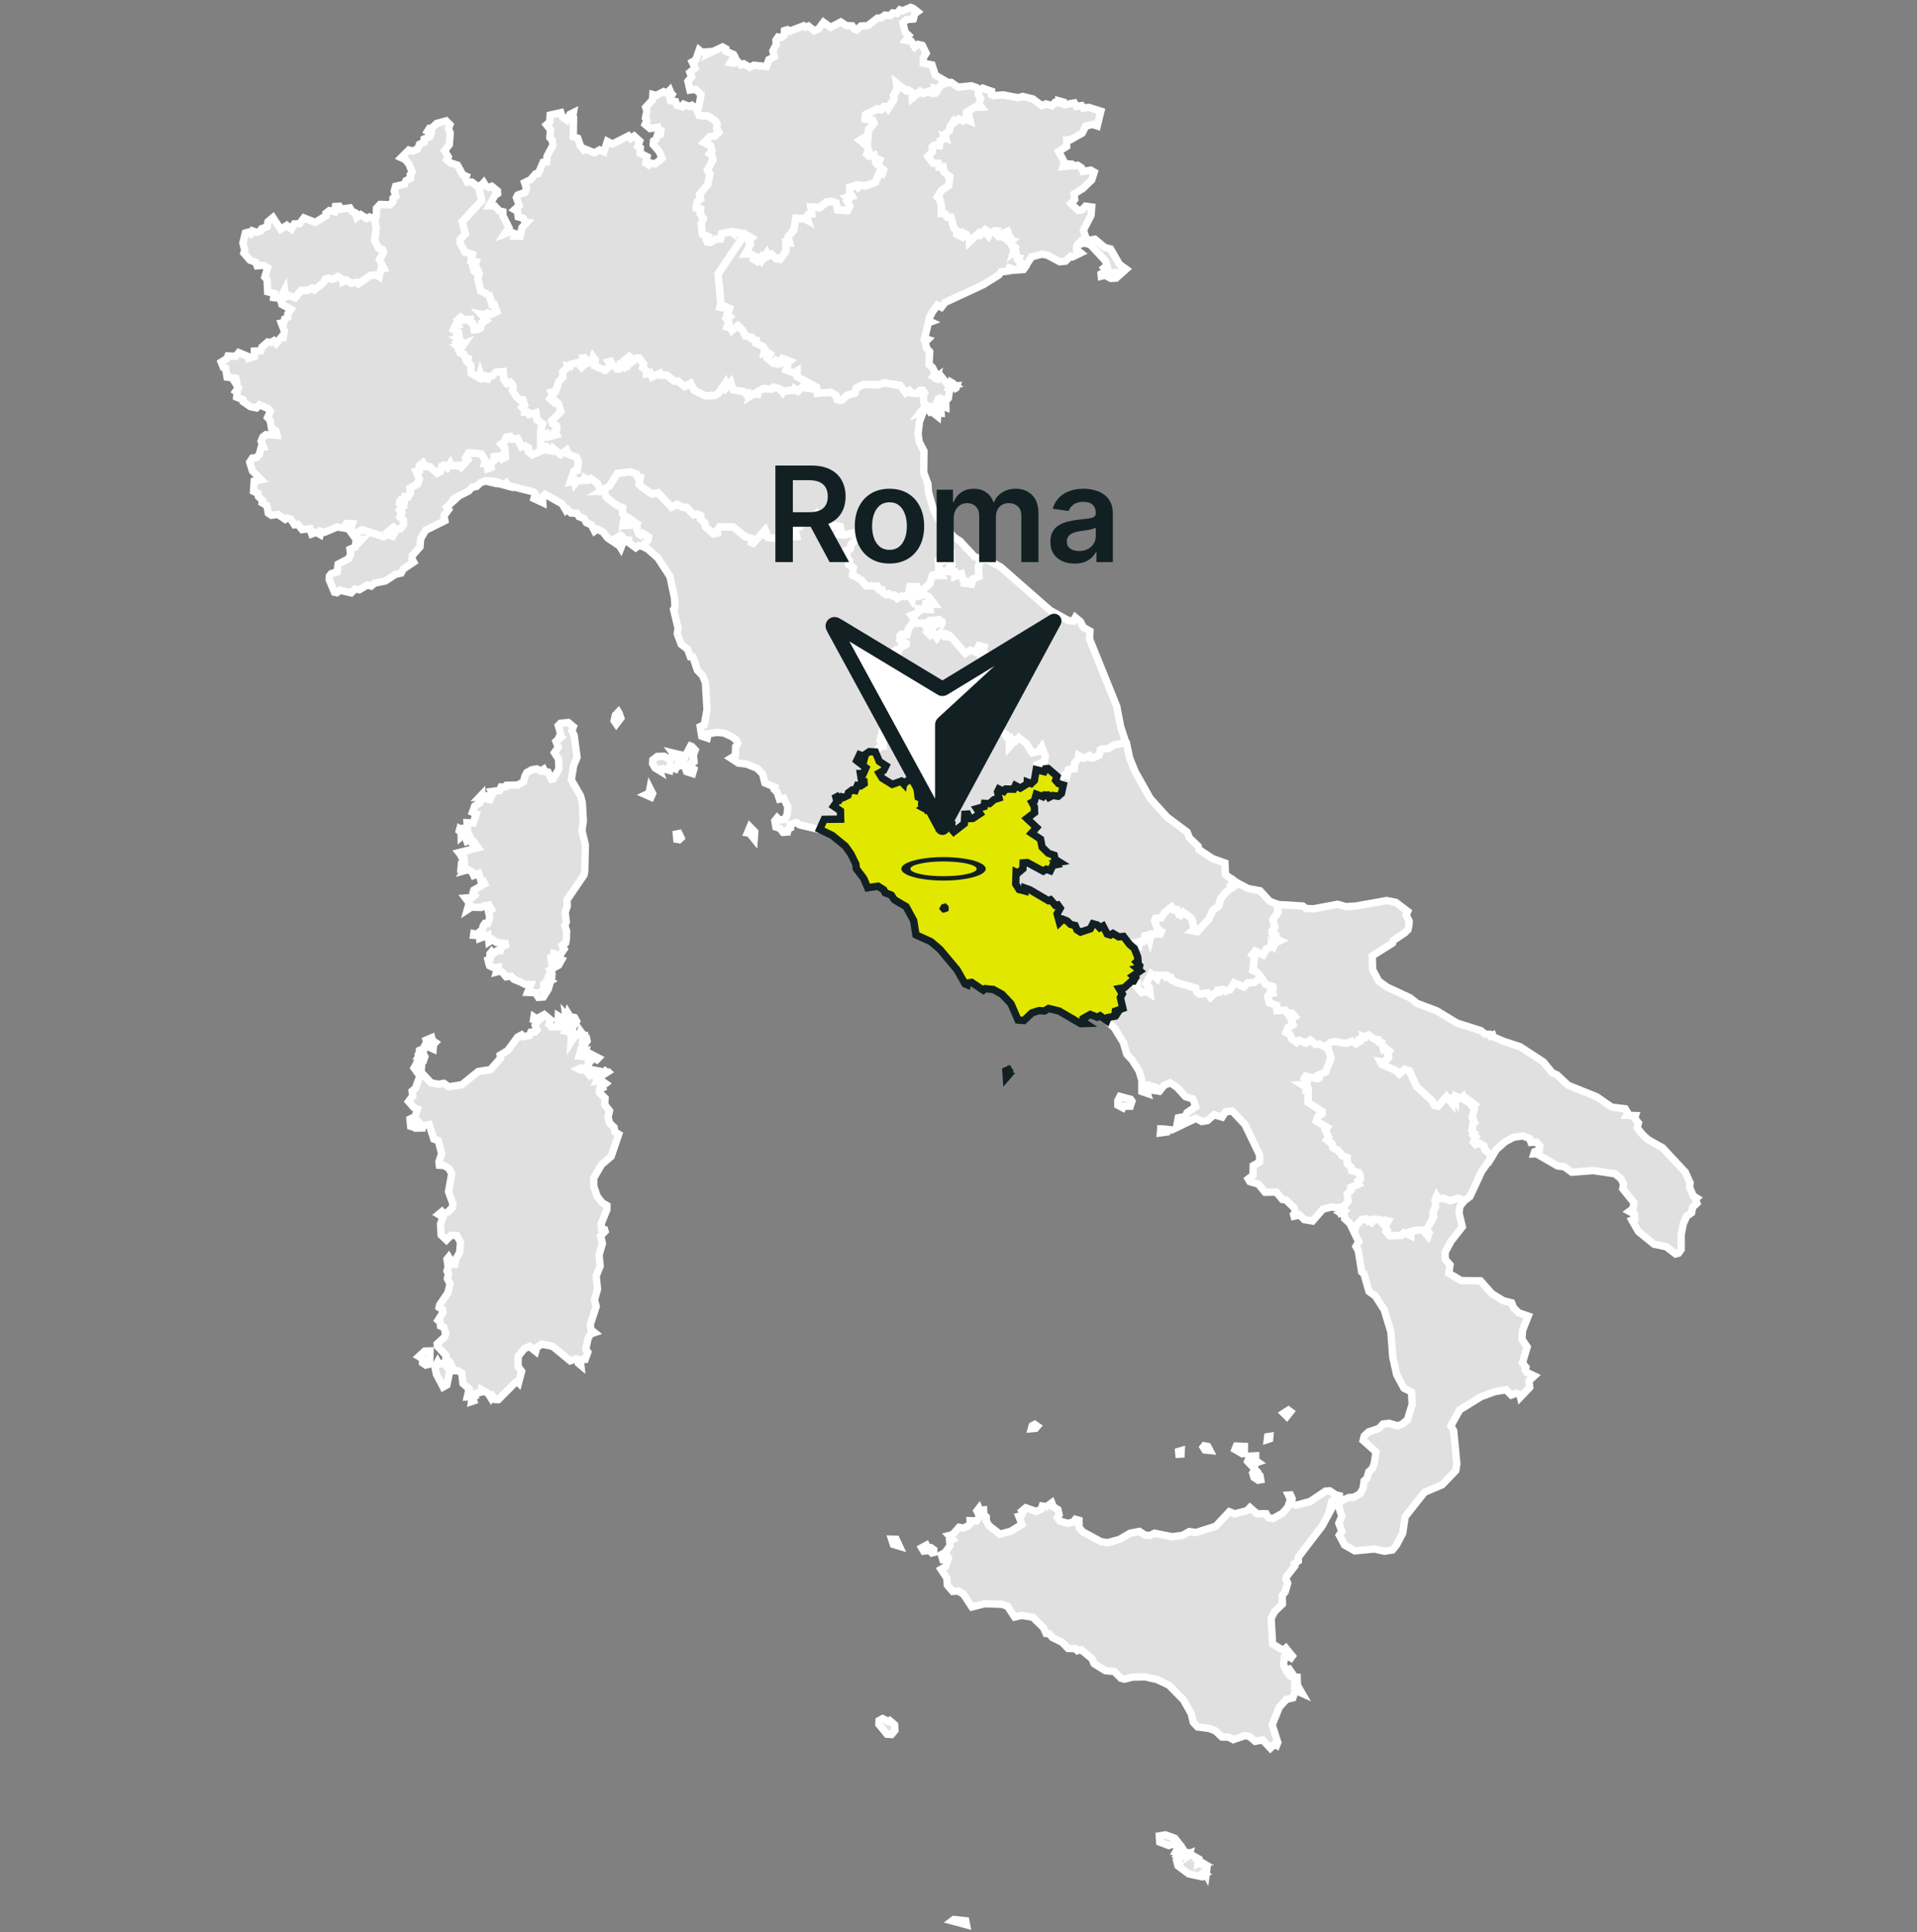 <svg width="260" height="262" viewBox="0 0 260 262" fill="none" xmlns="http://www.w3.org/2000/svg">
<rect x="0" y="0" width="260" height="262" fill="#808080" stroke="none"/>
<path d="M128.157 123.083L128.121 123.047L128.088 123.057L128.032 123.07L127.98 123.155L127.97 123.175L127.989 123.201L128.009 123.195L128.094 123.214L128.16 123.188L128.167 123.168L128.154 123.142L128.157 123.083Z" fill="#E0E0E0" stroke="white"/>
<path d="M127.356 77.348L128.613 77.489L128.741 77.049L129.116 76.537L129.011 75.306L127.796 76.12L127.251 76.13L127.343 77.315L127.356 77.348Z" fill="#E0E0E0" stroke="white"/>
<path d="M77.084 97.972L77.767 98.546L77.563 99.091L77.865 99.692L78.266 102.689L77.806 103.789L77.484 105.752L78.725 107.893L78.968 108.799L79.119 111.317L78.925 112.594L79.392 114.593L79.303 118.188L79.214 118.641L76.903 122.026L76.933 122.883L76.654 123.726L76.808 125.02L76.605 125.496L76.841 126.221L76.811 127.413L76.719 127.856L76.243 128.188L76.519 128.68L76.21 129.133L75.948 129.583L75.163 129.321V129.587L74.71 129.836L74.822 130.525L75.337 129.849L76.174 130.151L75.764 130.877L74.592 131.517L74.776 131.812L74.51 132.21L74.835 132.328L74.776 132.692L74.471 132.86L74.671 132.998L73.739 133.483L73.807 134.048L73.627 134.229L73.729 134.347L74.454 133.805L74.356 134.13L73.706 135.187L73.013 135.24L72.629 134.613L71.559 134.573L71.985 133.49L71.161 133.454L70.649 133.178L70.406 133.076L69.704 132.794L69.323 132.377L68.64 132.453L68.144 131.845L67.898 131.665L67.337 131.809L67.521 131.156L66.982 131.221L66.401 130.956L66.319 130.719L66.184 130.145L66.447 130.04L66.46 129.321L66.7 129.032L66.946 129.304L67.488 128.884L67.839 128.917L67.997 128.375L68.558 128.152L68.522 127.922L67.327 127.791L66.818 127.407L66.306 127.732L66.191 126.803L65.049 127.242L65.009 126.849L64.238 126.822L64.267 126.606L64.671 126.681L65.446 126.015L65.534 125.555L65.758 125.22L66.138 125.223L66.339 124.754L66.418 124.35L66.25 123.621L66.664 123.339L66.316 122.722L66.007 122.778L65.666 122.824L65.249 123.053L63.949 123.004L63.374 123.375L63.633 122.446L63.121 121.767L64.06 121.688L64.408 121.366L64.165 120.995L64.261 120.7L65.728 119.859L65.567 119.501L65.255 119.547L64.934 118.441L64.247 118.707L64.031 118.234L63.453 117.932L62.924 118.083L63.141 117.735L62.997 117.551L62.534 117.686L62.586 117.101L62.99 116.931L62.924 116.327L62.675 116.343L62.429 115.844L62.238 115.608L64.845 114.945L64.264 114.137L63.922 114.209L63.679 113.91L63.322 114.065L63.21 113.759L63.719 113.464L63.522 113.08L63.108 112.991L62.55 113.467L62.537 112.83L62.291 112.653L62.363 112.394L62.731 112.627L62.855 112.308L63.404 112.233L63.348 111.553L64.185 111.576L64.405 110.907L64.602 110.358L64.077 110.138L64.379 109.295L65.117 108.835L65.324 108.362L65.249 108.054L65.049 108.07L65.377 107.725L65.406 108.257L65.873 108.027L65.945 108.31L66.441 108.434L66.808 107.617L66.664 107.325L67.757 107.19L67.957 106.717L68.502 106.724L68.696 106.478L70.252 106.445L71.014 105.989L71.181 105.289L71.444 104.767L72.097 104.383L72.813 104.268L73.331 104.541L73.732 104.298L73.906 104.639L74.336 104.698L74.526 105.073L74.789 105.664L75.022 105.634L75.797 104.282L75.757 102.936L75.199 102.062L75.718 101.314L75.409 100.532L76.073 99.984L75.866 99.859L76.033 99.505L75.721 98.382L76.01 98.08L77.084 97.972Z" fill="#E0E0E0" stroke="white"/>
<path d="M160.343 250.59L160.441 250.767L160.005 251.109L160.786 251.181L160.583 251.644L161.338 251.329L161.269 251.585L161.479 251.44L162.464 252.005L162.369 252.163L162.785 252.412L162.52 252.405L162.49 252.704L162.881 252.501L162.546 252.99L162.996 252.616L163.718 253.121L163.577 254.218L163.34 253.811L163.009 254.113L163.373 254.247L163.048 254.49L161.22 254.096L159.768 253L159.631 252.478L159.844 252.455L159.713 252.149L159.91 251.897L159.637 251.709L159.857 251.46L159.772 251.145L159.476 251.102L159.657 250.787L160.343 250.59ZM159.814 250.068L160.031 250.301L159.585 250.406L159.558 250.111L159.814 250.068ZM158.061 248.801L159.342 249.264L159.778 249.818L158.521 250.249L157.296 249.779L157.237 248.945L158.061 248.801Z" fill="#E0E0E0" stroke="white"/>
<path d="M152.77 100.723L153.217 102.804L153.952 104.613L156.01 108.283L158.312 110.815L161.017 112.834L161.303 113.599L162.507 114.757L162.616 115.201L164.441 116.415L166.135 117.016L166.204 118.608L167.33 119.406L166.946 120.013L167.245 120.289L166.312 120.933L165.557 121.865L165.288 122.883L164.513 123.428L163.949 124.652L162.386 126.336L161.716 126.215L161.976 126.005L161.624 124.596L161.263 124.245L160.462 123.713L160.117 124.147L159.93 124.074L159.609 123.356L159.202 123.398L158.893 122.985L157.938 123.766L157.468 124.495L156.739 124.544L156.601 124.839L157.012 126.005L157.511 126.297L157.373 126.635L157.094 126.593L157.012 126.261L156.792 126.668L156.139 126.684L155.932 127.551L155.672 126.872L155.292 126.901L155.006 127.689L154.569 127.705L154.477 128.185L153.863 127.863L153.174 128.034L152.357 126.96L151.713 127.023L150.925 126.56L150.587 126.773L150.15 126.642L149.576 125.555L149.143 125.795L148.791 125.407L148.207 125.246L147.859 125.933L146.529 126.376L146.043 126.071L145.804 125.476L145.2 125.335L144.714 124.866L144.146 124.636L143.686 125.082L143.358 123.891L143.778 123.139L143.45 122.676L143.118 122.735L142.468 121.987L142.173 122.108L139.661 120.634L138.995 120.398L138.988 120.805L138.207 120.595L137.744 119.856L137.793 118.241L138.049 118.359L138.732 117.774L138.749 116.99L139.317 116.947L141.47 118.106L141.877 117.853L142.432 118.057L142.783 117.325L143.276 117.23L143.102 116.996L143.703 116.888L143.069 116.488L142.971 115.952L142.173 115.677L141.326 114.843L141.112 113.766L139.885 112.952L140.567 112.187L139.258 110.959L140.302 110.165L140.269 109.383L139.94 108.773L140.279 108.582L140.528 107.676L141.431 108.018L141.631 107.778H142.074L142.265 108.1L142.757 107.847L143.499 107.949L143.942 107.565L144.192 106.438L143.539 106.232L143.161 105.782L143.338 105.23L143.883 105.388L144.5 104.951L144.688 105.102L144.885 104.324L145.663 104.196L145.761 103.379L146.201 102.89L146.28 102.417L146.963 102.788L147.741 102.423L147.961 102.732L148.404 102.676L149.064 102.368L149.215 101.642L149.438 101.517L150.351 101.458L151.043 100.995L152.682 100.644L152.77 100.723Z" fill="#E0E0E0" stroke="white"/>
<path d="M180.071 142.124L179.962 141.72L180.402 141.317L181.042 141.192L182.569 141.448L183.393 141.152L183.869 141.497L184.424 141.198L184.371 140.887L184.92 140.745L184.86 140.496L185.13 140.591L185.596 140.312L186.351 140.854L186.922 140.952L187.001 141.29L187.415 141.389L187.615 142.16L187.818 142.022L188.422 142.515L188.212 142.856L188.311 143.365L187.723 144.038L187.227 143.95L187.428 144.32L189.263 145.102L189.785 145.598L190.487 144.954L191.144 145.168L192.109 147.288L194.263 149.274L194.519 149.846L195.021 149.984L196.164 148.657L196.833 149.468L196.814 148.848L197.132 148.762L197.411 149.199L197.447 148.628L198.002 148.867L198.334 148.657L198.39 148.982L198.774 149.212L198.951 148.969L199.91 149.698L199.571 149.865L199.972 150.328L199.676 151.517L199.978 152.19L199.772 152.341L199.63 153.29L199.946 153.621L199.801 153.887L200.182 154.176L199.867 154.859L200.149 155.167L200.707 155.026L201.288 155.377L201.41 155.909L201.981 156.392L202.237 157.003L200.944 158.854L199.365 162.255L198.613 162.804L197.72 162.492L196.696 162.81L195.684 162.475L195.057 162.597L194.841 162.232L194.634 162.715L194.706 163.647L194.368 164.376L194.453 165.033L193.452 166.819L193.816 167.193L193.672 167.626L192.969 166.842L192.313 166.782L191.351 166.999L191.344 167.574L190.432 167.157L190.09 167.511L188.514 167.597L188.006 167.025L188.127 166.822L187.848 166.297L188.255 165.564L187.874 165.459L187.385 165.738L187.159 165.423L186.551 165.325L186.082 165.729L185.878 165.443L185.573 165.604L185.277 165.295L184.726 165.354L183.954 166.185L183.642 167.039L183.055 165.873L182.365 165.243L182.319 164.757L181.768 164.435L182.323 164.104L181.906 163.651L182.303 163.539L182.815 162.843L182.71 161.888L183.242 161.346L183.196 161.018L184.335 160.532L184.164 160.128L184.47 159.855L184.457 159.389L184.256 159.012L183.295 158.733L183.249 158.299L182.71 157.804L182.694 156.963L182.004 156.714L181.479 156.011L180.803 155.673L180.645 155.105L179.933 154.544L180.169 154.189L179.726 153.135L179.956 152.866L178.528 152.003L178.767 151.339L179.309 151.008L179.329 150.742L177.382 149.478L177.438 147.886L177.169 147.863L177.241 147.475L176.564 147.058L177.254 147.009L177.293 146.307L176.958 146.136L177.1 145.919L178.672 146.274L178.882 146.159L178.807 145.778L179.778 145.355L180.52 143.428L180.071 142.124Z" fill="#E0E0E0" stroke="white"/>
<path d="M183.642 167.039L183.954 166.185L184.725 165.358L185.277 165.299L185.572 165.604L185.877 165.443L186.081 165.729L186.55 165.325L187.161 165.423L187.388 165.738L187.877 165.459L188.258 165.561L187.851 166.293L188.13 166.819L188.008 167.022L188.517 167.593L190.093 167.508L190.434 167.153L191.347 167.567L191.353 166.993L192.315 166.779L192.972 166.838L193.674 167.62L193.819 167.186L193.458 166.812L194.459 165.026L194.37 164.366L194.709 163.641L194.64 162.708L194.846 162.229L195.063 162.59L195.69 162.469L196.705 162.804L197.729 162.485L198.622 162.797L197.995 163.598L197.883 164.461L198.33 166.362L196.82 168.276L195.999 169.796L196.012 170.755L196.672 171.516L196.491 172.652L198.159 173.641L200.798 173.68L202.348 175.43L203.888 176.372L205.027 176.664L205.283 177.34L205.986 178.017L207.272 178.46L206.498 180.39L206.416 181.602L207.128 182.646L206.485 184.796L206.957 185.413L206.856 185.725L207.092 186.099L208.096 186.575L207.387 187.219L207.469 188.138L206.215 189.451L206.127 189.09L205.664 188.923L204.971 189.172L204.269 188.46L202.729 188.703L200.851 189.402L197.978 191.181L196.78 193.332L197.158 194.001L197.588 198.486L197.437 199.412L195.582 201.342L193.205 202.347L190.579 205.669L190.247 207.895L189.413 209.481L188.858 210.17L187.762 210.347L186.439 210.039L183.75 210.291L182.358 209.5L181.646 208.164L181.997 207.665L181.58 206.552L181.994 205.6L181.626 204.497L181.642 203.604L182.988 203.053L183.609 203.033L184.456 202.554L184.866 201.841L185.017 200.797L185.395 200.456L185.658 199.556L186.14 199.116L186.38 198.479L186.626 196.881L184.879 195.318L185.037 194.72L185.631 194.156L187.017 193.696L187.588 193.095L188.395 192.997L189.518 193.332L190.086 193.168L190.881 192.544L191.531 190.416L191.435 188.736L190.421 188.243L189.43 186.411L188.898 184.025L188.642 180.591L187.739 177.613L186.541 175.742L185.674 175.121L184.978 172.708L184.679 172.462L184.22 169.576L183.904 169.021L184.282 168.385L183.642 167.039Z" fill="#E0E0E0" stroke="white"/>
<path d="M157.914 153.099L158.574 153.178L158.348 153.48L157.386 153.615L157.428 153.08L157.914 153.099ZM151.903 148.677L153.351 149.071L153.525 149.324L153.298 150.004L152.373 150.013L152.271 150.21L151.621 149.869L151.608 149.255L151.903 148.677ZM153.742 133.027L154.241 133.28L154.149 133.779L154.825 134.583L155.531 134.426L155.958 134.708L155.869 133.914L155.419 133.366L156.142 132.042L156.893 132.67L157.021 132.216L158.154 132.236L158.223 132.515L158.804 132.519L158.893 132.853L159.559 133.211L162.189 133.979L162.313 134.501L162.704 134.8L163.801 134.629L164.201 135.207L164.92 134.567L165.265 134.547L165.252 134.239L165.898 134.16L166.207 134.403L166.824 134.213L167.389 133.264L168.705 133.822L169.221 133.3L170.091 133.228L171.069 132.538L171.663 133.471L172.602 133.733L172.665 133.996L172.395 134.252L172.573 134.646L172.225 134.705L171.949 135.089L172.152 135.949L173.128 136.297L173.196 137.01L174.319 136.964L174.661 137.45L175.192 137.344L175.606 137.814L175.078 138.149L175.357 138.93L174.693 139.324L174.428 139.977L174.943 140.23L175.183 140.851L175.843 141.323L176.204 141.028L177.133 141.419L177.691 140.995L178.38 141.586L178.896 141.54L180.078 142.131L180.527 143.434L179.785 145.361L178.814 145.785L178.889 146.166L178.679 146.281L177.106 145.923L176.962 146.143L177.297 146.31L177.257 147.016L176.568 147.065L177.244 147.482L177.172 147.866L177.445 147.889L177.389 149.482L179.336 150.745L179.316 151.011L178.771 151.34L178.531 152.003L179.959 152.866L179.733 153.135L180.176 154.189L179.94 154.544L180.649 155.105L180.81 155.673L181.486 156.011L182.011 156.714L182.701 156.963L182.717 157.804L183.259 158.3L183.305 158.733L184.267 159.012L184.467 159.389L184.48 159.859L184.175 160.131L184.345 160.535L183.206 161.018L183.252 161.346L182.724 161.888L182.829 162.843L182.316 163.539L181.923 163.651L182.339 164.101L181.781 164.432L181.499 163.789L180.586 163.664L179.411 163.972L178.019 165.571L176.906 165.384L176.24 164.734L175.514 164.915L175.452 164.708L175.734 164.494L175.508 163.762L174.421 162.718L173.935 162.646L173.111 161.651L171.575 161.671L170.705 160.588L169.497 160.213L169.293 159.866L169.943 159.373L169.976 158.057L170.833 157.564L170.836 156.599L168.85 152.476L167.1 150.637L166.204 150.775L165.757 151.474L164.661 151.156L163.771 151.944L163 152.078L162.202 151.642L159.556 152.912L159.812 151.566L160.849 151.359L160.99 150.877L162.166 150.069L161.811 149.028L160.793 148.707L159.631 147.43L158.725 146.826L157.855 147.19L157.251 147.971L156.769 147.899L157.025 147.774L156.792 147.44L155.692 147.124L155.331 147.38L155.61 148.264L154.871 148.014L154.868 146.53L154.5 145.24L153.63 143.851L153.61 143.802L152.819 142.948L152.36 141.363L151.191 139.452L150.144 138.398L150.324 137.965L151.309 137.775L151.473 137.522L151.26 137.443L151.293 137.105L152.314 136.74L151.975 135.273L152.245 134.78L151.811 134.052L152.517 133.93L153.518 133.021L153.742 133.027Z" fill="#E0E0E0" stroke="white"/>
<path d="M133.085 75.822L132.701 76.836L132.776 78.192L131.949 78.517L131.772 79.207L130.813 79.089L130.876 78.747L130.613 78.645L130.386 77.821L129.493 78.192V77.49L128.748 77.056L129.119 76.544L129.014 75.313L127.799 76.127L127.254 76.141L127.346 77.322L127.744 78.051L127.212 78.048L127.1 77.779L126.447 78.038L126.115 79.177L125.262 79.863L125.196 80.576L125.183 80.566L124.645 80.858L123.978 80.737L123.706 81.383L123.197 80.625L122.724 80.888L122.261 80.835L121.696 81.131L121.332 80.714L121.03 80.796L120.551 80.5L120.203 80.638L119.668 80.293L119.599 79.975L119.155 79.916L118.985 79.492L117.455 79.423L116.798 78.632L115.623 77.976L115.712 76.971L115.114 76.57L115.222 76.035L114.51 75.353L114.592 74.975L114.812 75.005L114.746 74.647L115.298 74.437L115.439 73.783L116.106 73.064L116.217 72.181L114.421 72.542L113.551 72.424L114.027 71.735L113.965 71.393L113.111 71.219L112.773 71.548L112.379 71.462L111.811 70.816L111.355 70.691L111.243 69.988L110.807 69.594L109.999 70.379L109.182 70.464L109.116 70.816L108.368 71.495L107.058 71.541L107.022 71.85L107.984 72.408L108.066 72.762L107.232 72.815L106.217 72.523L105.121 72.999L104.215 72.894L103.706 72.516L103.909 72.175L103.778 71.876L102.183 73.668L101.966 73.57L102.071 73.258L101.848 72.959L101.099 72.795L99.468 71.472L97.639 71.429L97.311 71.833L97.334 72.276L96.785 72.414L95.663 71.413L95.584 70.904L95.013 70.379L95.029 69.926L94.629 69.706L94.08 69.801L93.112 68.803L92.587 68.793L91.868 68.389L91.086 68.78L89.238 66.827L88.437 66.994L87.032 66.029L86.661 65.615L86.838 64.755L86.493 64.686L86.329 64.279L85.531 63.993L83.775 64.187L82.656 65.95L81.474 66.636L81.007 65.546L80.121 64.893L79.776 65.106L79.314 64.821L79.199 65.136L78.286 65.225L77.977 65.596L77.892 65.212L77.35 65.34L77.856 63.859L78.289 63.79L78.447 62.667L78.165 61.981L77.104 61.617L76.845 61.049L76.044 61.636L75.01 60.799L74.865 61.144L74.176 61.029L74.287 60.753L74.094 60.546L73.352 60.691L73.342 59.023L73.503 59.086L74.077 59.049L73.972 58.386L74.402 59.21L75.463 58.931L75.23 58.475L75.522 58.133L75.472 57.733L74.901 57.428L74.803 57.066L76.067 55.793L75.715 54.726L75.397 54.457L75.157 54.588L74.583 54.059L74.993 53.521L74.796 53.186L75.341 53.048L75.791 51.719L76.329 51.144L76.29 50.428L76.963 49.824L76.927 49.604L77.331 49.663L77.436 49.398L78.368 49.161L78.883 49.772L79.254 49.434L79.048 48.537L79.287 48.498L79.812 49.201L80.233 49.023L80.446 48.396L80.748 48.807L80.699 49.627L82.071 50.215L82.603 49.749L82.767 49.417L82.521 49.059L82.807 48.971L83.079 49.476L83.686 49.788L83.808 50.399L84.113 49.345L84.442 49.355L84.773 49.841L85.062 49.713L85.128 49.332L84.757 48.81L85.348 48.331L85.587 48.531L85.463 49.25L86.408 48.524L86.7 48.554L87.317 49.358L87.173 49.847L87.672 50.251L87.695 50.652L88.184 50.537L88.447 51.108L89.54 50.596L89.714 50.901L90.443 50.881L91.428 51.66L91.953 51.673L92.882 52.418L93.686 51.978L94.169 52.937L95.669 53.669L96.963 53.613L97.439 53.337L98.378 51.984L98.525 52.516L99.116 51.837L99.435 52.861L100.882 53.097L101.129 53.357L101.418 53.304L101.444 53.55L101.884 53.495L101.818 53.685L102.297 53.39L102.741 53.462L102.816 53.084L103.578 52.694L104.602 52.779L104.907 52.52L105.777 52.73L106.178 53.239L106.358 53.025L107.636 52.923L107.754 52.707L108.24 53.051L108.788 52.529L110.833 52.831L110.886 53.321L112.757 53.199L113.446 53.662L113.588 54.194L113.821 54.276L114.228 54.237L114.891 53.613L115.938 53.321L116.181 52.592L117.14 52.145L119.198 52.172L119.924 51.916L122.123 52.267L122.875 53.278L123.361 52.959L123.627 53.304L124.333 53.36L124.812 52.937L125.166 52.933L125.439 53.288L125.232 53.695L125.34 54.644L125.551 54.956L126.204 55.123L126.401 55.839L126.187 55.895L125.797 55.29L125.406 55.172L124.838 55.921L125.252 55.757L124.707 57.191L124.513 58.826L124.671 59.913L125.314 61.17L125.278 64.072L125.859 65.635L125.928 66.748L126.601 69.095L127.179 70.254L129.382 72.821L130.209 73.376L132.169 75.487L133.085 75.822ZM123.427 79.535L123.338 79.906L123.788 80.428L124.503 80.06L124.405 79.699L124.336 79.545L123.427 79.535Z" fill="#E0E0E0" stroke="white"/>
<path d="M133.85 12.165L134.484 12.376V12.845L134.714 12.967L136.063 12.868L138.082 13.259L138.719 13.082L140.088 13.416L141.289 14.322L141.847 14.089L142.685 14.322L143.072 13.902L143.509 13.951L143.545 13.653L144.149 13.823L144.116 14.086L144.431 14.188L145.711 13.958L145.964 14.431L146.69 14.322L146.887 14.657L147.675 14.562L149.31 15.078L148.817 17.08L148.193 16.867L147.235 17.11L146.785 18.045L145.183 18.951L144.667 18.974L144.674 19.851L143.571 20.534L144.382 22.034L144.191 22.596L144.792 22.536L144.769 22.234L145.363 22.254L145.689 22.487L146.158 22.408L146.68 22.753L146.89 23.239L147.941 23.075L148.407 23.341L148.069 24.398L146.897 25.53L145.659 26.315L145.757 27.06L145.242 27.589L146.243 28.524L146.782 28.449L147.218 27.96L148.065 28.071L147.973 29.214L146.943 31.203L147.284 32.274L147.721 32.566L148.502 32.441L149.809 33.547L150.636 33.767L151.818 35.832L152.734 36.499L151.381 37.707L150.672 37.753L149.861 37.326L149.369 37.448L149.339 37.142L149.595 37.004L150.485 37.283L150.882 36.968L150.413 36.985L150.262 36.472L149.93 36.545L149.736 36.328L150.14 36.02L149.904 35.343L147.885 33.18L147.064 32.94L146.693 33.062L146.509 32.799L146.059 33.285L145.997 33.83L146.575 34.296L145.472 34.828L145.209 34.739L144.513 35.415L143.719 35.491L142.035 34.585L141.431 34.486H141.329L141.299 34.463L139.911 34.831L138.965 36.282L138.614 36.085L138.653 35.885L138.331 35.924L138.387 35.491L138.056 35.228L138.177 34.966L137.918 34.9L137.731 34.023L137.412 34.257L137.527 33.872L137.314 33.446L137.475 33.36L136.808 32.727L137.166 32.517L136.897 32.405L136.956 32.136L136.828 32.014L136.841 31.913L136.651 31.394L136.457 31.473L136.605 31.939L136.096 32.103L135.935 31.745L135.436 32.054L135.025 31.679L135.157 31.318L134.947 31.295L134.234 31.653L134.054 31.995L133.847 31.755L133.988 31.427L133.617 31.151L132.967 31.84L132.747 31.62L131.473 32.799L131.457 32.267L131.089 32.096L131.05 31.804L130.643 31.587L130.419 32.116L129.763 31.771L129.835 31.377L129.379 30.964L128.965 29.477L128.479 29.473L128.138 28.977L127.668 28.964L127.662 27.825L127.429 26.972L127.127 26.709L127.708 25.787L128.66 25.143L128.808 23.968L128.013 23.328L127.915 22.628L127.314 22.661L127.228 22.142L126.546 22.149L125.85 21.213L126.441 20.596L126.427 19.943L126.769 19.667L127.396 19.756L127.504 19.093L128.105 18.787L128.046 18.59L128.243 18.679L128.138 18.226L128.794 17.648L128.886 17.074L129.372 16.404L129.507 16.545L130.022 16.135L130.63 16.394L130.971 16.135L131.569 16.391L131.44 15.819L131.037 15.557L131.076 15.248L132.212 14.533L133.049 14.513L132.76 14.132L132.99 13.387L132.672 12.842L132.734 12.251L133.276 11.952L133.85 12.165Z" fill="#E0E0E0" stroke="white"/>
<path d="M84.332 73.99L84.201 74.315L83.998 73.99H84.332ZM48.276 73.606L48.535 73.695L49.044 73.146L48.614 73.153L48.315 72.68L48.469 72.174L49.106 71.823L52.061 72.769L52.599 72.483L53.243 72.71L53.387 72.47L53.203 72.184L52.773 71.984L53.377 71.485L53.88 71.82L54.346 71.659L54.733 71.153L54.717 70.517L54.238 70.096L54.477 69.538L54.195 69.177L54.605 68.773L54.188 68.343V68.015L54.33 67.838L54.809 68.051L54.907 67.339L55.331 67.391L55.653 66.863L55.574 66.209L56.621 65.632L56.867 64.998L56.417 63.921L56.87 63.773L56.857 63.15L57.366 62.743L57.688 63.245L58.295 63.307L59.306 64.164L59.736 63.931L59.92 63.209L60.186 63.084L60.669 63.429L61.043 62.867L61.158 63.15L62.209 63.11L62.537 63.356L63.436 62.362L63.177 62.063L63.581 61.429L64.75 61.495L65.281 61.574L65.869 62.539L65.771 62.834L66.053 62.821L66.178 63.544L66.595 63.393L66.476 62.907L67.048 62.427L67.041 61.945L67.79 61.85L68.079 62.237L68.551 61.984L68.453 60.763L67.98 60.251L68.492 59.837L68.702 59.292L69.231 59.213L69.467 59.548L70.216 59.466L70.741 60.592L71.214 60.497L71.693 60.776L71.677 61.262L72.212 61.659L73.367 61.18L73.348 60.701L74.09 60.556L74.287 60.763L74.175 61.039L74.864 61.154L75.009 60.809L76.043 61.646L76.844 61.058L77.103 61.626L78.164 61.991L78.446 62.677L78.288 63.8L77.855 63.869L77.35 65.349L77.891 65.221L77.977 65.605L78.285 65.234L79.198 65.146L79.313 64.831L79.779 65.116L80.124 64.903L81.01 65.556L81.476 66.646L81.91 66.584L82.241 67.431L83.564 68.458L84.415 68.806L84.444 69.65L84.71 69.88L84.569 70.776L85.252 70.201L85.734 70.536L85.488 70.556L85.081 71.206L86.371 71.163L86.437 71.938L86.745 72.394L86.585 72.798L87.169 72.306L87.947 72.788L87.858 73.241L87.129 74.079L86.611 73.99L86.22 74.276L85.252 73.553L85.268 73.251L84.825 73.248L84.172 72.591L83.748 72.851L84.175 73.383L84.096 73.576L84.342 73.534L83.998 73.993L82.435 72.972L81.811 72.165L81.01 71.744L80.642 72.014L80.199 71.173L79.529 70.878L79.231 70.323L78.535 70.06L78.229 69.594L77.455 69.568L76.995 69.092L76.778 69.246L76.246 68.33L73.939 67.03L73.581 67.371L73.62 68.163L72.425 67.608L72.596 67.023L72.369 66.708L68.866 65.822L68.653 65.474L68.459 65.618L68.594 65.838L67.103 65.435L67.488 65.366L67.186 65.244L66.404 65.208L66.493 65.379L65.817 65.221L65.137 65.484L64.635 65.966L64.034 66.081L63.551 66.587L61.601 67.578L61.349 67.91L61.578 67.864L60.593 68.767L60.843 69.098L60.213 69.936L60.337 70.605L57.711 71.918L57.058 73.054L56.969 74.151L55.938 75.31L55.866 75.773L56.109 76.219L54.7 77.168L54.402 77.716L53.643 77.88L52.264 78.783L50.807 79.079L50.334 79.476L49.829 79.325L48.735 79.968L48.141 79.87L47.639 80.392L46.099 80.04L45.692 80.372L45.357 80.3L44.651 78.603L44.681 78.097L44.927 77.788L45.731 77.542L45.856 76.501L47.291 75.75L47.55 75.175L47.468 74.479L48.181 74.174L48.276 73.606Z" fill="#E0E0E0" stroke="white"/>
<path d="M90.994 12.615L91.164 12.806L90.866 13.278L90.951 13.646L91.63 13.771L91.788 14.28L92.523 14.473L92.74 14.142L93.472 14.431L93.833 14.273L94.46 14.759L94.838 15.645L96.076 15.744L96.942 16.325L97.281 16.771L97.205 17.49L97.481 17.947L96.992 18.459L96.345 18.495L95.498 19.332L96.365 19.749L96.561 20.412L96.269 20.829L96.535 20.983L96.706 21.686L95.957 23.052L96.309 23.574L96 25.028L94.907 26.364L95.025 26.988L94.634 27.297L94.447 27.897L94.464 28.226L95.035 28.331L94.982 28.997L95.409 29.65L95.11 30.34L95.281 31.755L96.02 32.067L95.787 32.517L95.925 32.802L96.358 32.845L97.061 32.408L97.71 32.385L97.865 31.679L99.181 31.413L99.598 31.735L99.726 31.453L101.03 31.706L97.389 37.122L97.76 40.98L97.629 41.63L97.904 41.689L98.134 41.423L98.942 41.794L98.626 42.638L98.942 42.884L98.515 43.206L98.843 43.695L98.62 44.322L99.109 44.45L99.276 44.775L100.068 44.118L100.711 44.752L101.079 45.523L101.946 45.717L101.982 45.941L102.582 46.098L102.55 46.525L103.492 46.952L103.754 47.352L103.63 47.913L104.158 47.809L104.444 47.989L104.129 48.606L104.89 49.246L105.284 49.319L105.363 48.902L105.81 49.141L106.115 48.59L107.1 48.958L106.683 49.292L106.817 49.624L106.624 50.156L107.651 50.537L108.121 50.258L108.124 51.065L110.744 52.47L110.819 52.808L108.774 52.506L108.226 53.028L107.74 52.684L107.622 52.9L106.345 53.002L106.164 53.215L105.764 52.71L104.894 52.5L104.588 52.759L103.564 52.674L102.802 53.065L102.727 53.445L102.284 53.373L101.804 53.669L101.87 53.478L101.43 53.534L101.404 53.288L101.115 53.34L100.869 53.081L99.421 52.848L99.103 51.824L98.512 52.503L98.364 51.971L97.428 53.324L96.952 53.6L95.659 53.655L94.158 52.923L93.676 51.965L92.871 52.405L91.942 51.659L91.417 51.646L90.432 50.868L89.703 50.891L89.529 50.589L88.436 51.101L88.177 50.533L87.688 50.648L87.665 50.248L87.166 49.844L87.31 49.355L86.693 48.55L86.401 48.521L85.455 49.25L85.58 48.531L85.34 48.33L84.749 48.81L85.12 49.332L85.058 49.713L84.769 49.841L84.438 49.355L84.109 49.345L83.804 50.399L83.683 49.788L83.075 49.476L82.806 48.971L82.52 49.059L82.766 49.417L82.602 49.749L82.07 50.215L80.698 49.627L80.748 48.806L80.445 48.396L80.232 49.023L79.812 49.2L79.287 48.498L79.047 48.537L79.254 49.434L78.883 49.772L78.367 49.161L77.438 49.397L77.333 49.663L76.929 49.604L76.966 49.824L76.296 50.428L76.335 51.144L75.8 51.718L75.35 53.048L74.805 53.186L75.002 53.521L74.592 54.059L75.166 54.588L75.406 54.456L75.725 54.726L76.076 55.793L74.812 57.066L74.91 57.428L75.482 57.733L75.531 58.133L75.239 58.475L75.472 58.934L74.411 59.217L73.981 58.393L74.086 59.056L73.512 59.092L73.39 58.156L73.597 57.5L72.852 56.948L72.698 55.986L71.805 56.233L71.657 55.976L71.178 55.937L71.217 55.628L70.836 55.244L71.145 54.913L70.905 54.263L70.57 54.302L70.019 53.813L69.51 52.976L69.589 52.408L69.349 51.984L69.195 51.84L68.761 52.044L68.338 51.469L68.243 50.418L67.287 50.494L66.756 51.023L66.217 51.082L66.135 51.42L65.715 51.364L65.659 51.036L65.291 51.088L65.163 50.707L65.012 51.285L63.922 50.655L63.827 49.499L63.361 49.072L63.476 48.646L63.108 48.544L62.914 48.055L62.445 47.913L62.264 47.592L62.852 46.748L62.14 47.063L61.976 46.935L62.366 46.794L61.956 46.41L62.264 46.131L62.077 45.996L62.491 45.944L61.962 45.77L61.956 45.609L62.274 45.652L62.173 45.071L61.513 44.729L61.752 44.24L62.196 44.089L61.999 43.501L62.491 43.048L62.878 43.377L63.791 43.34V43.639L64.162 43.882L64.323 44.719L64.805 44.683L65.167 44.489L65.35 43.8L65.968 43.406L65.255 42.644L65.751 42.736L66.135 42.474L66.65 42.618L67.35 42.264L67.044 41.348L66.752 41.367L66.375 40.087L65.222 39.493L64.799 37.877L64.943 37.316L64.31 36.778L64.205 36.364L64.704 36.466L64.438 35.862L64.559 35.533L63.893 35.402L64.073 34.529L63.072 34.23L62.409 32.976L62.429 32.487L63.111 31.715L62.691 30.09L65.334 27.215L65.002 25.721L65.209 25.192L65.606 24.756L65.886 25.215L66.299 25.429L66.7 25.258L67.475 25.892L67.484 26.256L67.14 26.463L66.326 27.92L67.097 27.93L67.734 28.6L68.2 28.708L68.213 29.26L69.024 30.862L68.45 31.725L69.211 31.44L69.901 31.696L69.789 32.024L70.554 32.05L70.797 30.849L71.467 30.136L71.224 30.104L70.954 29.578L70.278 29.401L70.193 28.659L69.792 28.429L70.413 27.861L70.042 26.788L70.219 26.446L71.214 26.088L71.411 25.553L71.151 24.759L71.946 24.368L72.648 23.567L72.996 23.544L73.663 22.004L74.142 21.955L74.198 21.171L74.966 19.736L74.93 19.063L74.576 18.666L74.664 17.605L74.119 16.922L74.559 16.548L74.618 15.599L76.063 15.274L76.266 15.862L76.883 16.292L77.297 15.504L77.773 15.271L77.694 15.75L77.468 15.836L77.79 16.029L77.75 18.541L78.371 18.748L78.699 19.736L79.198 20.333L79.349 20.209L80.62 20.721L81.322 20.324L81.913 20.573L82.376 19.168L83.069 19.529L85.242 18.419L85.557 18.781L86.013 18.452L86.755 19.125L86.502 19.831L86.844 20.051L86.805 20.77L87.763 21.259L87.589 22.1L87.99 22.379L88.351 22.126L88.886 22.221L89.792 21.446L89.434 20.586L88.594 19.605L88.636 19.112L88.991 18.886L89.162 18.305L89.552 18.226L89.621 17.727L89.326 17.661L89.208 17.254L88.183 17.435L87.494 16.867L87.724 16.371L87.537 16.026L87.737 15.038L87.57 14.549L88.515 13.528L88.548 12.816L89.011 12.94L90.005 12.431L90.436 12.642L90.839 12.234L90.994 12.615Z" fill="#E0E0E0" stroke="white"/>
<path d="M147.829 85.579L146.92 85.05L146.532 84.289L145.849 83.721L145.574 84.22L144.897 84.138L142.415 82.755L135.689 76.856L133.886 75.904L133.088 75.825L132.704 76.84L132.78 78.195L131.953 78.52L131.775 79.21L130.817 79.092L130.879 78.75L130.616 78.648L130.39 77.825L129.497 78.195V77.493L128.752 77.06L128.62 77.503L127.366 77.362L127.353 77.329L127.75 78.058L127.219 78.054L127.107 77.785L126.454 78.044L126.122 79.184L125.268 79.87L125.203 80.582L125.246 80.615L125.951 80.897L126.703 81.909L126.014 81.915L126.112 82.631L125.81 82.611L125.61 81.39L125.465 82.414L125.062 82.631L124.582 82.539L124.648 82.805L124.339 83.15L123.581 83.422L124.057 84.154L124.29 84.538L125.305 84.525L125.42 84.709L126.102 84.157L126.72 84.118L126.552 84.374L126.71 84.847L125.751 85.733L126.198 86.199L126.667 85.96L127.084 86.528L127.55 85.841L127.875 85.884L128.148 86.35L128.45 86.367L128.545 86.084L128.844 86.222L130.932 88.616L131.631 88.192L132.363 88.461L132.796 87.578L133.479 87.762L133.358 88.422L133.653 88.698L133.062 89.252L133.079 89.528L133.824 90.5L133.949 91.455L133.745 91.685L134.362 92.125L134.582 93.248L135.039 93.474L134.993 94.426L134.461 94.935L134.681 95.441L135.36 95.579L135.547 96.14L135.469 97.049L135.715 97.742L135.429 97.959L135.738 98.599L135.554 99.088L136.437 99.617L136.503 99.902L136.867 99.945L136.907 101.271L137.304 100.825L137.31 100.263L137.737 100.516L138.197 100.06L139.185 100.815L140.006 102.109L140.882 101.908L141.293 101.311L141.755 102.499L141.673 103.097L141.371 103.72L141.247 103.468L140.616 103.724L140.534 104.38L141.611 104.64L141.788 104.256L142.146 104.223L143.354 105.26L143.903 105.421L144.52 104.984L144.704 105.135L144.901 104.354L145.679 104.226L145.777 103.409L146.214 102.923L146.296 102.447L146.979 102.821L147.753 102.457L147.973 102.768L148.417 102.713L149.076 102.404L149.227 101.678L149.451 101.554L150.363 101.491L151.059 101.028L152.698 100.677L151.975 98.478L151.47 95.808L147.773 86.646L147.829 85.579ZM127.744 84.515L127.501 84.43L127.439 84.41L127.544 84.18L127.731 84.289L127.764 84.463L127.744 84.515Z" fill="#E0E0E0" stroke="white"/>
<path d="M167.478 119.534L169.264 120.483L170.902 120.788L172.205 122.213L173.243 122.617L173.311 123.69L172.612 124.698L172.881 125.66L172.566 126.182L172.895 126.583L172.648 126.753L172.977 127.243L173.587 127.522L172.914 127.857L172.691 128.349L172.438 128.096L172.428 128.365L171.742 128.664L171.309 129.459L170.245 128.966L169.835 129.465L170.134 129.728L169.9 131.56L170.413 131.78L171.066 132.535L170.088 133.224L169.218 133.293L168.699 133.818L167.382 133.257L166.818 134.209L166.201 134.399L165.892 134.157L165.245 134.232L165.258 134.541L164.914 134.564L164.195 135.204L163.794 134.626L162.698 134.797L162.307 134.498L162.182 133.976L159.553 133.208L158.886 132.85L158.801 132.518L158.216 132.515L158.151 132.239L157.018 132.216L156.89 132.669L156.138 132.042L155.416 133.365L155.869 133.914L155.958 134.708L155.531 134.426L154.825 134.583L154.149 133.779L154.241 133.28L153.742 133.027L153.991 132.604L153.66 132.325L154.599 131.648L154.198 131.3L154.477 131.241L154.546 130.929L154.096 130.434L154.32 130.227L154.287 129.777L153.827 128.599L153.174 128.034L153.863 127.863L154.477 128.185L154.569 127.706L155.006 127.689L155.291 126.901L155.672 126.872L155.932 127.551L156.138 126.685L156.792 126.668L157.012 126.261L157.094 126.593L157.373 126.635L157.511 126.297L157.012 126.005L156.601 124.84L156.739 124.544L157.468 124.495L157.937 123.766L158.893 122.985L159.201 123.398L159.608 123.356L159.93 124.075L160.117 124.147L160.462 123.713L161.263 124.245L161.624 124.597L161.975 126.005L161.716 126.215L162.386 126.337L163.948 124.652L164.513 123.428L165.288 122.883L165.557 121.865L166.312 120.933L167.245 120.289L166.946 120.014L167.33 119.406L167.478 119.534Z" fill="#E0E0E0" stroke="white"/>
<path d="M60.512 16.387L61.021 16.903L60.817 17.402L61.06 18.048L60.942 19.605L60.302 20.442L60.794 21.259L60.577 21.646L61.044 22.063L62.045 22.392L62.767 23.702L63.253 23.909L63.151 24.256L63.401 24.709L63.995 24.69L64.658 25.199L65.197 25.156L64.99 25.684L65.321 27.178L62.678 30.054L63.099 31.683L62.416 32.454L62.396 32.946L63.059 34.2L64.061 34.499L63.88 35.369L64.546 35.501L64.425 35.829L64.691 36.436L64.189 36.331L64.294 36.748L64.927 37.283L64.783 37.845L65.206 39.46L66.359 40.054L66.736 41.334L67.028 41.315L67.334 42.231L66.635 42.585L66.116 42.444L65.732 42.707L65.236 42.611L65.948 43.373L65.331 43.767L65.147 44.456L64.786 44.65L64.304 44.686L64.143 43.849L63.772 43.606L63.775 43.307L62.862 43.343L62.472 43.015L61.983 43.468L62.179 44.056L61.733 44.207L61.497 44.696L62.157 45.038L62.258 45.619L61.937 45.576L61.943 45.733L62.475 45.907L62.061 45.96L62.248 46.098L61.937 46.377L62.347 46.761L61.956 46.902L62.12 47.03L62.833 46.715L62.245 47.559L62.426 47.881L62.895 48.025L63.089 48.514L63.457 48.616L63.338 49.043L63.808 49.466L63.903 50.625L64.99 51.252L65.141 50.678L65.272 51.055L65.64 51.003L65.699 51.334L66.119 51.387L66.201 51.052L66.74 50.993L67.271 50.464L68.227 50.386L68.322 51.439L68.745 52.014L69.179 51.81L69.33 51.955L69.569 52.378L69.491 52.946L69.999 53.783L70.551 54.273L70.886 54.233L71.122 54.886L70.814 55.218L71.195 55.602L71.155 55.911L71.631 55.953L71.779 56.209L72.672 55.963L72.826 56.925L73.571 57.477L73.368 58.133L73.489 59.069L73.325 59.007L73.335 60.674L73.355 61.15L72.199 61.633L71.667 61.236L71.684 60.75L71.204 60.471L70.732 60.566L70.206 59.44L69.458 59.522L69.221 59.187L68.693 59.266L68.486 59.811L67.971 60.224L68.443 60.737L68.542 61.958L68.069 62.214L67.784 61.823L67.035 61.922L67.045 62.404L66.474 62.884L66.592 63.37L66.175 63.524L66.047 62.802L65.764 62.811L65.863 62.516L65.275 61.551L64.743 61.475L63.578 61.406L63.174 62.04L63.434 62.339L62.534 63.337L62.206 63.09L61.152 63.13L61.04 62.848L60.666 63.409L60.184 63.068L59.921 63.192L59.737 63.914L59.307 64.148L58.296 63.291L57.688 63.228L57.367 62.729L56.858 63.136L56.871 63.757L56.418 63.908L56.868 64.981L56.621 65.615L55.578 66.193L55.653 66.85L55.331 67.378L54.908 67.326L54.809 68.041L54.33 67.828L54.192 68.005V68.333L54.609 68.763L54.199 69.167L54.481 69.528L54.238 70.09L54.717 70.507L54.734 71.144L54.346 71.652L53.88 71.813L53.378 71.478L52.774 71.974L53.204 72.178L53.388 72.463L53.247 72.703L52.6 72.477L52.065 72.765L49.11 71.82L48.473 72.174L48.319 72.68L48.618 73.153L49.048 73.146L48.539 73.694L48.276 73.606L48.296 73.117L47.495 72.037L47.79 71.016L46.976 70.983L46.687 71.61L45.735 71.452L44.035 72.171L43.526 72.056L43.421 72.483L42.882 72.178L42.282 72.404L42.045 71.689L40.975 71.813L40.377 71.088L39.941 71.16L39.432 70.398L38.999 70.254L38.687 70.425L37.689 69.748L36.809 69.876L36.395 69.594L36.192 68.553L35.551 68.182L35.611 67.847L35.059 67.339L34.983 66.899L34.386 66.626L34.478 65.237L35.417 65.054L34.232 63.862L33.864 62.67L34.235 62.112L34.76 62.056L35.148 61.675L35.437 60.632L35.742 60.605L35.42 59.817L35.653 59.249L36.077 58.928L37.58 59.023L37.423 58.406L36.815 58.048L36.635 56.991L36.287 56.61L36.668 55.799L36.385 55.425L35.21 54.883L34.783 55.31L33.995 55.159L32.984 54.473L32.932 54.181L32.101 53.855L32.167 53.173L31.976 53.058L32.331 52.552L31.871 51.837L32.098 51.656L31.986 51.275L30.794 51.141L30.591 49.909L30.289 49.824L30 49.105L30.781 48.619L30.913 48.265L31.953 48.324L32.383 47.812L33.723 48.373L33.752 48.583L34.494 48.357L34.498 47.602L35.381 47.569L35.519 47.073L36.31 46.377L36.733 46.446L37.137 46.203L37.456 46.574L38.158 45.714L38.398 45.747L38.572 44.883L38.155 43.806L38.477 43.747L38.611 43.242L39.044 43.015L39.048 42.533L39.455 41.942L38.227 41.282L38.023 40.477L38.605 39.309L38.723 40.244L39.018 40.021L40.026 40.373L40.811 39.384L41.73 39.361L42.347 39.069L42.662 39.289L43.825 38.357L44.13 37.841L44.534 37.713L45.141 37.868L45.824 37.497L46.484 37.907L46.526 38.193L46.989 37.976L47.636 38.403L48.398 38.278L48.621 38.478L50.226 37.339L51.093 37.273L51.425 37.487L51.664 36.489L52.058 36.41L51.461 35.185L52.006 34.256L51.887 33.862L51.356 33.665L50.794 32.648L51.024 30.99L50.794 29.657L51.031 29.434L51.063 28.242L51.546 27.723L52.908 27.763L53.273 27.378L53.312 26.88L53.693 26.607L53.473 25.914L53.65 25.261L54.872 24.975L55.056 24.506L55.682 24.178L55.643 23.689L55.903 23.314L55.453 22.237L54.97 21.643L54.409 21.381L55.456 20.34L55.932 20.484L56.651 20.199L56.894 19.565L57.524 19.286L57.534 18.843L58.316 18.518L58.47 18.025L57.994 17.796L58.25 17.389L58.578 17.362L59.231 16.732L60.512 16.387Z" fill="#E0E0E0" stroke="white"/>
<path d="M188.05 122.111L189.314 122.358L190.926 123.585L190.706 124.091L191.12 124.876L191.094 125.401L190.966 126.048L190.519 126.494L188.966 127.531L188.871 127.886L186.117 129.61L186.166 131.478L186.987 133.03L188.123 133.854L191.199 135.279L192.177 136.047L194.836 137.049L197.604 138.72L200.864 139.757L201.409 140.227L202 140.243L202.147 140.489L202.456 140.355L202.538 140.594L203.914 141.192L206.163 141.927L209.327 143.999L210.519 145.453L211.176 145.752L212.673 147.16L216.55 148.716L218.585 150.128L220.427 150.348L220.795 150.955L220.634 151.234L221.812 151.274L221.704 151.632L222.216 152.265L222.039 152.935L222.778 153.848L223.559 154.56L225.489 155.637L228.569 158.939L229.225 160.404L229.15 160.981L229.659 162.17L230.125 162.456L229.957 162.613L230.151 163.155L229.586 163.674L229.426 164.455L228.772 164.908L228.299 165.949L228.011 167.446L228.02 169.415L227.656 169.928L227.259 170.033L226.001 169.061L224.327 168.71L222.216 166.993L221.323 165.436L221.72 165.272L221.661 164.632L220.978 164.264L221.474 163.9L221.609 163.079L220.095 161.198L220.204 160.571L219.869 159.852L219.042 159.166L216.064 158.729L213.181 158.953L212.147 158.204L211.261 158.109L208.411 156.461L208.044 156.471L208.142 156.172L208.772 155.896L208.845 155.41L208.402 154.872L207.65 154.908L207.459 154.376L206.524 154.025L205.27 154.212L204.121 154.836L202.949 155.873L202.249 157.026L201.993 156.415L201.419 155.932L201.3 155.4L200.719 155.049L200.161 155.194L199.879 154.882L200.194 154.199L199.813 153.91L199.958 153.644L199.643 153.313L199.784 152.364L199.991 152.213L199.689 151.536L199.984 150.351L199.583 149.888L199.918 149.721L198.96 148.992L198.786 149.238L198.402 149.009L198.346 148.684L198.018 148.894L197.463 148.654L197.427 149.225L197.148 148.789L196.829 148.874L196.852 149.494L196.182 148.684L195.037 150.01L194.534 149.872L194.282 149.301L192.125 147.318L191.159 145.197L190.503 144.984L189.804 145.627L189.282 145.131L187.446 144.35L187.249 143.979L187.745 144.068L188.336 143.395L188.234 142.886L188.444 142.544L187.84 142.052L187.64 142.19L187.44 141.418L187.026 141.32L186.947 140.985L186.376 140.887L185.621 140.345L185.155 140.624L184.889 140.529L184.948 140.778L184.4 140.919L184.449 141.231L183.898 141.533L183.418 141.185L182.594 141.481L181.068 141.225L180.431 141.349L179.988 141.753L180.096 142.157L178.914 141.566L178.399 141.612L177.709 141.021L177.151 141.445L176.222 141.054L175.861 141.349L175.201 140.877L174.961 140.256L174.446 140.003L174.715 139.35L175.378 138.956L175.099 138.175L175.628 137.84L175.214 137.37L174.682 137.476L174.341 136.99L173.218 137.036L173.149 136.323L172.174 135.975L171.971 135.115L172.246 134.731L172.594 134.672L172.417 134.278L172.686 134.022L172.627 133.759L171.692 133.497L171.097 132.564L170.444 131.809L169.932 131.589L170.168 129.757L169.866 129.491L170.277 128.992L171.34 129.485L171.774 128.694L172.46 128.395L172.47 128.122L172.722 128.375L172.946 127.883L173.622 127.548L173.011 127.272L172.683 126.78L172.926 126.609L172.601 126.208L172.916 125.686L172.647 124.725L173.346 123.72L173.277 122.646L176.701 122.857L177.112 123.191L178.159 123.231L181.419 122.623L182.525 122.935L183.881 122.866L188.05 122.111Z" fill="#E0E0E0" stroke="white"/>
<path d="M59.369 184.671L59.55 184.987L60.292 184.773L60.987 185.945L60.613 187.79L60.101 188.082L59.182 186.326L58.998 185.39L59.369 184.671ZM58.322 183.184L58.279 184.977L57.747 185.102L57.304 184.79L57.321 184.235L56.815 183.936L57.616 183.201L58.322 183.184ZM82.287 145.158L82.468 145.325L81.65 145.847L81.476 145.713L82.382 144.967L82.287 145.158ZM56.969 143.881L56.785 144.068L56.766 143.74L56.969 143.881ZM58.548 140.713L58.637 141.084L59.044 141.356L58.804 141.599L58.749 142.243L57.852 141.826L57.137 142.82L57.353 142.758L57.623 143.29L57.468 143.74L56.713 143.644L57.038 142.834L56.831 142.804L56.884 142.436L57.37 142.233L57.655 141.707L57.971 141.671L57.793 141.031L58.548 140.713ZM77.931 137.978L78.213 138.48L77.806 139.163L78.088 139.239L77.333 139.354L77.691 137.935L77.931 137.978ZM75.721 137.765L76.04 137.965L75.692 138.274L75.721 137.765ZM73.86 137.614L74.687 138.293L74.441 138.91L74.789 139.275L75.593 139.219L75.682 138.799L76.092 138.753L76.27 139.35L76.457 139.4L77.107 139.406L76.785 139.823L77.199 139.895L77.494 140.348L77.438 141.307L77.928 140.565L77.836 140.187L78.653 140.233L78.755 139.856L79.057 140.263L78.873 140.371L79.195 140.391L79.106 140.795L79.543 140.775L79.628 141.143L79.3 141.642L79.119 141.422L78.991 141.543L79.087 142.016L78.814 142.187L78.561 143.165L78.814 143.152L78.87 142.709L79.448 142.535L79.274 143.273L79.707 143.293L79.694 143.024L79.845 143.122L80.006 142.863L81.171 143.464L80.941 143.707L80.229 143.342L79.776 143.733L79.966 144.074L79.543 144.642L79.651 144.948L78.758 144.816L78.459 144.951L78.755 145.105L79.451 145.122L79.733 145.237L79.608 145.371L79.927 145.746L80.413 145.073L80.826 145.151L80.341 145.769L81.076 146.133L80.902 146.579L81.45 146.458L82.14 146.934L81.9 147.118L81.572 147L81.437 147.318L81.624 147.571L81.335 147.722L81.289 148.136L82.064 148.904L82.012 149.797L82.668 150.621L82.468 151.461L82.678 152.298L83.282 152.863L83.374 153.457L83.919 153.799L82.888 156.809L81.595 157.912L80.531 159.731V160.857L80.981 162.187L81.644 163.076L82.32 163.47L82.314 164.015L81.535 165.926L81.588 166.622L81.992 166.724L82.061 166.97L81.46 167.577L81.703 168.618L81.253 170.151L81.401 171.681L80.862 173.004L81.037 174.813L80.626 176.27L80.862 177.15L80.052 179.612L80.153 180.305L80.639 180.702L80.127 180.873L79.776 181.412L79.448 182.932L79.727 183.352L79.372 184.33H79.037L78.735 184.701L78.778 185.128L78.45 184.852V184.376L78.138 184.258L77.343 184.527L74.966 182.567L73.509 182.262L72.809 182.685L72.652 183.247L71.811 182.57L71.112 182.879L70.278 183.916L70.262 185.279L70.745 185.952L70.334 187.505L70.153 187.324L69.914 187.446L67.586 189.79L67.173 189.773L66.844 189.343L66.631 189.622L66.211 188.952L65.298 188.43L65.242 188.772L64.336 188.995L64.431 189.337L64.073 189.517L64.238 189.954L63.955 190.049L64.05 189.389L63.377 189.425L63.617 188.342L62.783 187.583L62.642 186.185L62.097 185.87L61.139 185.85L61.29 185.243L61.056 184.734L60.846 184.537L60.485 184.731L60.472 183.775L59.33 182.551L59.297 182.229L60.278 181.31L60.452 180.857L60.2 179.967L59.747 179.806L59.681 179.245L59.412 179.022L60.062 177.994L60.045 177.607L59.556 177.285L59.625 176.957L60.745 175.302L61.043 174.094L60.682 173.388L60.827 172.725L60.623 172.354L60.791 171.829L60.626 170.735L60.85 170.46L61.434 171.467L61.69 171.448L61.802 170.768L62.334 169.862L62.465 168.457L61.966 167.548L61.175 167.498L60.548 168.142L59.829 167.462L59.747 165.988L60.085 165.02L59.487 164.672L59.914 164.317L60.078 164.547L60.781 164.33L61.385 163.687L61.411 163.191L60.83 161.576L61.267 159.166L60.879 158.424L60.229 158.047L59.589 158.011L59.53 157.538L59.904 156.435L59.435 154.669L58.84 154.458L58.204 152.476L57.314 152.653L57.268 152.955L56.598 152.971L56.592 152.393L56.838 152.223L56.48 151.849L55.886 152.784L55.702 152.725L55.607 151.743L56.28 151.435L56.634 150.391L56.122 150.171L55.413 149.363L55.988 148.592L55.896 147.955L56.342 147.568L56.946 145.906L56.158 144.81L56.618 144.022L57.183 144.429L57.1 145.368L58.456 146.822L59.458 147.023L60.206 146.898L60.843 147.364L62.629 147.101L64.871 145.289L66.516 145.046L67.875 143.5L67.839 143.07L68.85 142.463L70.2 140.631L70.741 140.338L70.955 140.578L71.805 140.414L72.005 139.958L72.557 139.935L72.826 139.633L72.576 139.006L72.796 138.29L72.373 138.218L72.422 137.909L72.767 138.142L73.24 137.889L73.259 138.191L73.86 137.614ZM77.038 137.397L77.517 138.172L77.376 138.549L76.404 138.7L76.257 138.287L76.742 137.919L76.7 137.558L76.926 137.801L77.038 137.397Z" fill="#E0E0E0" stroke="white"/>
<path d="M129.368 260.284L130.98 260.452L131.085 261L129.122 260.472L129.368 260.284ZM119.71 233.042L120.478 233.436L120.675 233.315L121.335 233.873L121.374 234.648L120.911 235.193L120.294 235.15L119.204 233.814L119.234 233.302L119.71 233.042ZM127.983 211.874L127.674 210.797L128.107 210.564L127.983 211.874ZM125.652 209.523L125.911 210.013L126.282 209.878L126.64 210.134L126.637 210.512L126.397 210.571L126.088 210.236L125.281 210.328L125.008 209.868L125.652 209.523ZM121.545 208.722L121.981 209.661L121.164 209.415L120.934 208.706L121.545 208.722ZM180.343 202.156L181.137 202.688L182.037 202.905L181.13 203.154L180.635 203.565L180.382 204.514L180.658 204.458L179.305 206.95L176.101 211.129L176.091 211.67L175.546 212.041L175.612 212.343L174.528 213.742L174.404 214.11L174.643 214.674L174.308 215.85L173.908 216.362L173.931 217.517L172.907 218.486L172.401 219.428L172.595 222.908L173.691 223.588L174.187 223.712L174.41 223.492L175.277 224.553L175.096 224.802L174.784 224.586L174.722 225.134L174.571 224.52L174.194 224.651L174.085 225.705L174.414 226.473L174.863 226.326L175.05 226.598L174.791 226.49L174.666 226.674L174.886 227.209L175.356 227.475L175.927 227.448L175.96 228.453L175.605 228.318L175.576 228.84L175.805 228.985L176.124 228.798L176.597 229.615L176.009 229.352L175.586 229.523L175.346 230.232L174.466 230.442L173.517 231.49L172.546 233.886L173.304 236.279L173.153 236.657L172.887 236.493L172.303 237.048L171.252 235.935L170.238 236.119L169.499 235.488L168.888 235.331L167.263 235.892L166.63 235.544L165.733 235.541L164.85 234.704L164.023 234.375L162.424 234.168L161.843 233.541L161.574 232.399L160.52 230.508L158.544 228.505L156.906 227.734L155.294 227.376L153.567 227.415L152.516 227.695L152.02 227.553L151.134 226.651L149.923 226.542L148.406 225.603L148.094 224.907L146.627 223.702L146.128 223.83L145.878 223.555L144.86 223.525L144.069 222.698L142.73 222.035L142.296 221.519L141.876 221.49L141.528 220.705L140.074 219.293L138.577 219.041L137.621 219.267L136.65 217.806L135.895 217.547L133.577 217.465L131.814 217.901L130.691 216.194L129.979 215.741L129.217 215.791L128.488 214.947L128.426 213.998L127.625 212.793L128.265 212.426L128.639 211.24L128.173 210.535L128.853 209.582L128.787 208.923L129.194 208.742L128.708 208.217L129.204 208.092L130.077 207.101L130.632 207.202L131.22 206.969L131.617 206.572L131.578 206.204L132.425 206.237L132.868 205.597L132.503 204.878L132.769 204.53L132.881 204.809L133.4 204.75L133.416 205.344L133.771 205.692L133.757 206.217L134.128 206.877L135.625 208.036L137.103 207.629L138.606 206.693L138.186 205.61L138.508 205.535L138.725 205.124L138.593 204.901L139.125 204.451L140.524 204.947L141.216 204.665L141.361 204.218L141.935 204.303L142.651 203.778L142.868 204.33L143.482 204.697L143.649 205.403L143.406 205.778L143.751 206.26L144.831 206.562L145.569 206.382L145.862 206.014L146.351 206.152L146.361 207.137L146.87 207.721L149.312 209.041L150.225 209.182L151.843 208.742L153.261 207.905L154.529 207.655L155.264 208.141L155.976 208.217L156.597 207.902L158.964 208.374L160.402 208.187L161.308 207.678L162.201 207.813L164.9 206.95L166.738 204.986L167.447 205.285L169.128 204.839L169.532 204.425L170.484 205.262L171.725 205.265L172.001 205.784L172.644 205.915L173.921 205.213L174.66 204.376L175.034 203.332L174.748 202.731L175.024 202.711L175.254 203.214L175.077 203.906L175.815 204.113L177.7 203.598L179.768 202.202L180.343 202.156ZM170.27 199.612L170.891 200.088L170.989 200.65L170.648 200.709L170.09 200.351L169.903 199.75L170.247 199.307L170.415 199.471L170.27 199.612ZM170.307 197.406L170.313 198.043L170.612 198.256L170.192 198.394L170.159 199.162L169.21 198.164L169.483 197.449L170.307 197.406ZM160.202 196.703L160.182 197.17L159.896 197.186L159.857 196.808L160.202 196.703ZM167.933 196.09L168.777 196.129L168.767 197.071L168.507 197.13L167.5 196.552L167.68 196.086L167.933 196.09ZM163.34 196.044L163.806 196.135L164.095 196.68L163.429 196.615L163.189 196.227L163.34 196.044ZM172.224 194.766L172.194 195.105L171.889 195.206L171.935 194.812L172.224 194.766ZM140.55 193.299L140.691 193.394L140.448 193.677L139.887 193.726L140.002 193.325L140.34 193.148L140.55 193.299ZM174.742 191.214L175.034 191.431L174.532 192.058L174.102 191.631L174.742 191.214Z" fill="#E0E0E0" stroke="white"/>
<path d="M92.091 113.024L92.373 113.615L92.123 113.855L91.792 113.799L91.739 113.093L92.091 113.024ZM101.719 112.121L102.366 112.788L102.294 113.779L101.647 112.978L101.378 112.936L101.719 112.121ZM88.157 106.908L88.512 107.601L88.299 108.087L87.57 107.765L88.039 107.545L88.157 106.908ZM93.847 101.238L94.284 101.698L94.031 102.397L94.136 103.274L93.308 103.72L94.113 104.278L93.932 104.896L93.121 104.633L92.819 103.737L92.567 103.615L92.166 103.694L92.189 104.242L91.894 103.717L91.621 104.262L90.889 103.937L90.817 104.479L89.924 104.236L89.382 104.321L89.445 104.495L88.85 104.131L88.512 103.556L88.545 103.038L89.149 102.575L90.085 102.552L90.918 103.061L90.974 102.801L91.326 102.709L91.207 102.522L91.421 102.368L91.221 102.092L92.412 102.378L92.163 102.696L92.787 102.808L93.663 101.163L93.847 101.238ZM83.972 96.724L84.198 97.374L83.597 98.169L83.296 97.732L83.463 96.977L83.867 96.55L83.972 96.724ZM124.382 79.643L124.408 79.696L124.506 80.057L123.791 80.428L123.341 79.906L123.43 79.538L124.339 79.545L124.382 79.643ZM81.457 66.626L82.639 65.94L83.758 64.18L85.515 63.987L86.316 64.272L86.48 64.68L86.825 64.752L86.647 65.615L87.018 66.029L88.424 66.994L89.225 66.827L91.073 68.783L91.854 68.392L92.573 68.796L93.098 68.806L94.067 69.804L94.615 69.709L95.016 69.929L94.999 70.382L95.57 70.907L95.649 71.416L96.772 72.417L97.32 72.28L97.297 71.84L97.626 71.436L99.454 71.478L101.086 72.802L101.834 72.969L102.058 73.268L101.953 73.58L102.169 73.678L103.765 71.886L103.896 72.184L103.696 72.526L104.205 72.903L105.111 73.008L106.207 72.532L107.222 72.825L108.056 72.772L107.973 72.417L107.012 71.859L107.048 71.551L108.358 71.505L109.106 70.825L109.172 70.474L109.989 70.389L110.797 69.604L111.233 70.001L111.345 70.707L111.805 70.832L112.373 71.478L112.77 71.564L113.108 71.236L113.962 71.41L114.027 71.751L113.551 72.44L114.424 72.559L116.22 72.198L116.109 73.081L115.442 73.8L115.301 74.453L114.749 74.663L114.815 75.021L114.595 74.991L114.513 75.369L115.225 76.052L115.117 76.587L115.715 76.987L115.626 77.992L116.801 78.648L117.458 79.44L118.991 79.509L119.162 79.935L119.605 79.995L119.674 80.313L120.212 80.658L120.56 80.52L121.04 80.815L121.342 80.733L121.706 81.15L122.271 80.855L122.737 80.907L123.21 80.644L123.718 81.403L123.991 80.756L124.661 80.881L125.199 80.589L125.255 80.631L125.961 80.914L126.713 81.925L126.023 81.931L126.122 82.647L125.82 82.627L125.619 81.406L125.475 82.43L125.071 82.647L124.592 82.555L124.657 82.821L124.349 83.166L123.59 83.438L124.066 84.17L123.252 85.198L123 86.048L122.281 85.989L122.1 86.173L122.044 86.751L122.901 87.237L122.868 87.421L122.169 87.716L121.837 88.274L121.48 88.162L120.918 88.734L121.026 89.062L121.729 88.99L121.765 89.863L122.235 89.686L122.448 89.883L122.78 90.635L122.586 91.196L122.717 91.491L123.449 91.767L123.745 91.035L124.25 91.449L122.061 92.821L121.338 92.417L121.069 92.539L121.233 92.975L120.908 93.871L119.208 94.873L119.047 95.306L119.336 96.107L119.227 96.508L119.487 97.023L119.763 96.678L120.179 97.125L119.385 100.359L119.743 100.605L119.792 101.199L119.372 101.225L118.732 101.994L117.917 101.948L117.386 102.299L117.218 102.959L116.988 102.525L116.594 102.371L116.214 103.172L117.455 104.144L117.113 104.919L116.709 104.915L116.844 105.776L117.189 105.933L117.215 106.288L116.755 106.59L116.306 106.527L116.007 107.23L115.583 107.148L115.091 107.512L115.025 107.867L114.454 108.156L114.188 108.08L113.968 108.372L113.594 108.028L113.39 108.136L113.538 108.714L113.088 109.351L114.004 109.978L114.034 111.104L111.801 111.13L111.194 112.492L108.446 111.852L108.062 111.54L107.166 111.777L107.209 112.263L106.884 112.42L106.808 112.821L106.21 112.87L105.764 112.312L105.232 112.144L105.088 111.297L105.409 110.894L105.689 111.179L106.424 111.117L106.755 110.441L106.857 109.416L106.289 108.244L105.711 108.362L105.39 107.417L105.029 107.066L105.098 106.744L103.738 106.163L103.433 104.942L102.708 104.19L101.253 103.605L100.14 103.474L99.129 102.811L99.733 102.44L99.779 101.242L100.071 100.818L99.855 100.336L99.267 99.896L98.216 99.407L97.278 99.305L96.053 99.495L95.925 100.076L95.167 99.82L94.973 98.527L95.528 98.264L95.895 96.225L95.679 92.575L95.295 91.623L94.586 90.881L93.985 89.092L93.63 89.059L93.253 88.021L92.392 87.371L91.861 85.95L91.966 85.175L91.355 82.641L91.552 82.352L91.47 81.035L90.866 78.169L89.211 75.645L87.859 74.446L87.15 74.105L87.882 73.271L87.97 72.818L87.192 72.335L86.608 72.828L86.769 72.424L86.46 71.968L86.398 71.193L85.108 71.239L85.515 70.589L85.761 70.569L85.278 70.234L84.596 70.809L84.737 69.912L84.471 69.683L84.441 68.839L83.591 68.491L82.268 67.463L81.936 66.617L81.457 66.626Z" fill="#E0E0E0" stroke="white"/>
<path d="M123.867 1.144L124.435 1.591L124.054 1.86L123.877 2.573L122.901 2.674L122.468 3.091L122.747 4.339L123.272 4.838L122.846 5.468L123.591 5.609L124.064 6.371L124.513 6.02L125.091 6.154L125.61 7.211L125.239 7.819L125.219 8.58L126.408 8.794L126.857 10.192L128.512 11.148L127.704 11.45L127.156 12.064L126.867 11.998L126.992 12.434L126.825 12.585L126.411 12.605L126.168 12.313L125.186 12.622L124.789 12.372L123.693 13.242L123.657 12.5L123.148 12.178L122.875 12.274L121.585 11.266L121.684 12.031L121.188 12.911L121.244 13.4L120.436 14.687L120.246 14.434L119.865 14.454L119.477 14.841L118.962 14.736L117.363 15.543L117.324 16.082L118.332 16.22L118.529 16.676L117.774 17.569L117.685 18.771L117.419 18.528L116.644 18.997L117.6 19.798L117.79 20.258L117.57 20.882L117.829 21.111L118.538 20.947L118.683 21.584L118.893 21.45L119.29 21.643L119.031 22.29L119.829 23.019L119.628 23.544L119.267 23.4L118.706 24.696L117.33 25.176L116.598 25.097L116.352 25.353L116.135 25.1L115.236 25.386L115.233 26.049L115.538 26.551L114.862 26.752L115.104 26.975L114.865 27.241L115.239 27.904L114.94 28.518L113.558 28.419L113.381 27.497L112.76 27.3L112.055 27.395L111.155 28.14L109.967 28.065L110.091 29L109.668 29.053L109.445 29.558L109.56 29.883L108.745 29.444L108.722 29.187L108.729 29.634L107.934 29.575L107.652 31.187L106.881 32.116L107.078 32.891L106.569 32.841L106.611 34.023L105.791 35.13L105.265 35.061L104.632 34.457L104.093 34.745L103.949 34.361L103.345 35.231L103.184 34.89L102.692 35.445L102.202 35.139L102.416 34.765L101.743 34.434L101.024 34.43L101.743 33.107L101.487 32.612L101.907 32.25L101.027 31.706L99.727 31.453L99.599 31.738L99.182 31.413L97.866 31.679L97.708 32.385L97.061 32.405L96.356 32.845L95.922 32.802L95.788 32.516L96.014 32.06L95.275 31.745L95.105 30.33L95.403 29.64L94.977 28.987L95.029 28.321L94.458 28.216L94.442 27.887L94.629 27.287L95.023 26.975L94.904 26.351L95.998 25.015L96.303 23.564L95.955 23.042L96.7 21.676L96.533 20.977L96.267 20.823L96.556 20.405L96.359 19.742L95.492 19.325L96.342 18.492L96.989 18.452L97.478 17.94L97.203 17.487L97.278 16.765L96.94 16.318L96.073 15.737L94.835 15.639L94.461 14.756L94.79 14.463L95.082 12.799L94.333 12.116L93.581 12.218L93.306 11.02L93.811 10.393L93.565 9.818L94.284 9.247L93.883 8.403L94.356 8.14L94.835 6.781L95.203 7.077L96.122 7.011L96.001 7.3L98 6.368L98.447 6.62L98.444 6.952L99.484 7.375L99.632 7.641L99.057 8.508L99.497 8.584L100.032 8.314L100.492 8.813L100.879 8.653L101.694 9.129L102.239 8.843L103.962 9.027L104.271 8.088L105.023 7.694L104.819 6.893L105.288 6.033L105.242 5.442L105.538 5.015L105.968 5.074L106.355 4.785L106.401 4.145L106.812 4.024L107.114 4.224L109.008 3.492L109.287 3.682L109.638 3.528L110.423 4.168L111.037 3.909L111.693 3.016L112.655 3.712L114.034 2.976L114.783 3.475L115.571 3.495L115.856 3.961L116.194 4.056L116.779 3.515L117.695 3.472L119.014 2.454L119.543 2.428L120.012 2.051L120.745 2.113L121.073 1.752L121.674 1.814L122.048 1.341L122.399 1.469L123.509 1L123.867 1.144Z" fill="#E0E0E0" stroke="white"/>
<path d="M127.672 84.62L127.501 84.43L127.439 84.41L127.518 84.187L127.734 84.289L127.767 84.463L127.672 84.62ZM124.051 84.134L124.284 84.518L125.298 84.505L125.413 84.689L126.096 84.138L126.713 84.098L126.546 84.354L126.703 84.827L125.745 85.713L126.191 86.18L126.661 85.94L127.078 86.508L127.544 85.822L127.869 85.864L128.141 86.331L128.443 86.347L128.539 86.065L128.837 86.203L130.925 88.596L131.625 88.172L132.357 88.442L132.79 87.558L133.473 87.742L133.351 88.402L133.647 88.678L133.056 89.233L133.072 89.508L133.818 90.48L133.942 91.436L133.739 91.665L134.356 92.105L134.576 93.228L135.032 93.455L134.986 94.407L134.454 94.915L134.674 95.421L135.354 95.559L135.541 96.12L135.462 97.03L135.709 97.722L135.423 97.939L135.732 98.579L135.548 99.068L136.431 99.597L136.496 99.883L136.861 99.925L136.9 101.252L137.298 100.805L137.304 100.244L137.731 100.496L138.19 100.04L139.179 100.795L139.999 102.089L140.876 101.888L141.286 101.291L141.749 102.479L141.667 103.077L141.365 103.701L141.24 103.448L140.61 103.704L140.528 104.361L140.282 105.825L139.845 106.245L139.313 106.035L139.297 106.291L138.378 106.856L137.701 106.501L137.468 107.003L136.401 106.99L136.142 107.309L135.482 106.984L135.292 107.368L135.495 108.205L134.809 108.425L134.202 108.96L133.529 108.927L133.473 109.364L132.468 109.653L132.918 110.322L131.936 110.969L131.542 110.986L131.25 110.378L130.86 110.404L130.787 111.678L129.366 112.781L129.08 112.453L129.097 111.901L127.902 112.075L128.22 111.609L127.468 111.35L127.475 110.674L127.698 110.598L127.455 110.375L127.537 109.764L127.055 109.712L126.398 110.244L125.994 109.83L125.38 109.902L125.607 109.751L125.108 109.489L125.354 109.269L125.013 108.989L125.082 108.349L124.533 108.093L124.353 106.626L123.805 105.949L123.273 105.726L122.82 106.117L122.6 106.048L122.56 106.294L122.229 105.943L121.021 106.373L119.661 105.533L119.238 104.84L119.845 104.498L120.177 103.848L119.264 103.261L118.732 101.987L119.373 101.219L119.793 101.192L119.744 100.598L119.386 100.352L120.18 97.118L119.763 96.672L119.487 97.017L119.231 96.501L119.34 96.101L119.051 95.303L119.212 94.87L120.912 93.868L121.241 92.972L121.076 92.539L121.349 92.42L122.071 92.824L124.261 91.452L123.755 91.038L123.46 91.77L122.728 91.495L122.6 91.199L122.793 90.638L122.462 89.886L122.248 89.689L121.782 89.866L121.746 88.993L121.044 89.065L120.935 88.737L121.497 88.166L121.855 88.277L122.186 87.719L122.885 87.424L122.918 87.24L122.061 86.754L122.117 86.176L122.298 85.992L123.017 86.052L123.269 85.201L124.051 84.134Z" fill="#E0E0E0" stroke="white"/>
<path d="M46.007 27.98L46.198 28.364L47.452 28.186L47.751 28.672L48.184 28.849L48.394 29.483L48.919 29.105L49.73 29.634L50.114 29.417L50.794 29.657L51.024 30.99L50.794 32.648L51.355 33.666L51.887 33.862L52.005 34.257L51.46 35.186L52.058 36.41L51.664 36.489L51.424 37.487L51.093 37.273L50.226 37.339L48.62 38.478L48.397 38.278L47.636 38.403L46.989 37.976L46.526 38.193L46.483 37.907L45.823 37.497L45.141 37.868L44.533 37.713L44.129 37.842L43.824 38.357L42.662 39.289L42.347 39.069L41.73 39.361L40.81 39.385L40.026 40.373L39.018 40.021L38.722 40.245L38.604 39.309L38.023 40.478L37.13 40.35L37.219 39.815L36.303 39.565L36.227 37.904L35.915 37.576L36.3 36.331L35.728 35.987L34.875 36.046L34.704 35.57L33.9 35.268L33.072 34.312L33.194 33.918L32.944 32.95L33.276 31.591L33.667 31.479L33.992 31.689L34.231 31.299L34.819 31.502L35.308 31.348L35.482 31.01L36.24 30.744L36.346 30.067L37.022 29.496L38.059 31.072L38.903 30.563L39.514 31.056L39.921 30.363L40.62 30.343L41.221 29.549L42.77 30.153L44.231 29.234L44.218 28.909L44.661 28.564L45.39 28.702L45.489 28.003L46.007 27.98Z" fill="#E0E0E0" stroke="white"/>
<path d="M129.667 52.602L129.224 52.854L129.533 52.51L129.237 52.388L129.763 52.329L129.667 52.602ZM129.129 51.912L129.52 52.208L128.742 52.382L128.945 51.807L129.129 51.912ZM129.008 11.177L129.94 11.817L131.759 11.634L132.438 11.877L132.73 12.234L132.668 12.825L132.987 13.37L132.757 14.116L133.046 14.496L132.208 14.516L131.073 15.232L131.033 15.54L131.437 15.803L131.568 16.374L130.971 16.118L130.629 16.377L130.022 16.118L129.507 16.529L129.372 16.387L128.886 17.057L128.794 17.631L128.138 18.209L128.243 18.666L128.046 18.577L128.105 18.774L127.504 19.079L127.396 19.742L126.769 19.654L126.427 19.93L126.44 20.583L125.849 21.203L126.545 22.139L127.228 22.136L127.314 22.654L127.918 22.622L128.016 23.321L128.811 23.961L128.663 25.136L127.711 25.78L127.13 26.702L127.432 26.965L127.665 27.819L127.671 28.958L128.141 28.971L128.486 29.467L128.971 29.47L129.385 30.957L129.841 31.371L129.773 31.765L130.429 32.109L130.652 31.584L131.059 31.801L131.099 32.096L131.467 32.267L131.483 32.799L132.757 31.62L132.977 31.843L133.627 31.154L133.998 31.43L133.857 31.758L134.063 31.998L134.244 31.656L134.956 31.302L135.166 31.325L135.035 31.686L135.445 32.06L135.944 31.752L136.105 32.109L136.614 31.945L136.466 31.482L136.66 31.404L136.851 31.922L136.837 32.024L136.969 32.145L136.913 32.415L137.182 32.53L136.824 32.74L137.491 33.373L137.33 33.459L137.543 33.885L137.428 34.27L137.747 34.036L137.934 34.913L138.193 34.979L138.072 35.241L138.403 35.507L138.348 35.941L138.669 35.901L138.63 36.101L138.981 36.298L138.797 36.551L137.182 36.663L137.212 36.417L136.913 36.302L136.755 36.748L135.77 36.876L135.459 37.3L133.403 38.583L128.177 41.016L127.675 41.663L127.126 41.387L126.496 42.234L126.023 43.157L125.991 43.511L126.263 43.639L125.908 43.77L125.396 45.901L125.843 46.039L125.488 46.39L125.675 47.218L126.096 47.694L126 49.434L126.473 49.834L126.992 50.852L126.824 50.74L126.562 51.052L126.861 51.236L127.143 51.029L127.064 51.393L127.232 51.439L127.412 51.338L127.268 50.76L127.428 50.77L128.84 52.533L128.623 54L128.272 54.322L128.285 55.258L127.76 55.077L127.872 54.138L127.537 53.993L127.235 54.118L126.989 54.683L127.274 55.041L127.149 55.72L127.406 55.937L127.619 55.789L127.639 56.026L127.205 55.983L127.169 56.456L126.378 55.825L126.181 55.11L125.528 54.942L125.318 54.63L125.209 53.682L125.416 53.275L125.144 52.92L124.789 52.923L124.31 53.347L123.604 53.291L123.338 52.946L122.852 53.265L122.1 52.254L119.901 51.902L119.178 52.158L117.12 52.132L116.161 52.579L115.918 53.307L114.871 53.603L114.211 54.227L113.804 54.266L113.571 54.187L113.43 53.655L112.741 53.193L110.869 53.317L110.817 52.828L110.741 52.49L108.121 51.085V50.277L107.655 50.556L106.628 50.175L106.821 49.644L106.687 49.312L107.104 48.977L106.119 48.609L105.814 49.161L105.367 48.921L105.288 49.338L104.894 49.266L104.133 48.626L104.448 48.009L104.162 47.828L103.634 47.933L103.758 47.372L103.499 46.971L102.557 46.544L102.59 46.118L101.992 45.96L101.956 45.737L101.089 45.543L100.722 44.772L100.078 44.141L99.287 44.801L99.12 44.476L98.63 44.352L98.854 43.724L98.529 43.235L98.955 42.917L98.64 42.671L98.955 41.827L98.148 41.456L97.918 41.722L97.646 41.663L97.78 41.013L97.409 37.155L101.05 31.738L101.93 32.283L101.51 32.645L101.762 33.144L101.047 34.467L101.762 34.47L102.435 34.805L102.222 35.176L102.711 35.481L103.2 34.926L103.361 35.271L103.969 34.398L104.113 34.782L104.651 34.493L105.285 35.097L105.81 35.166L106.631 34.059L106.588 32.878L107.097 32.927L106.9 32.149L107.672 31.22L107.957 29.611L108.752 29.67L108.745 29.224L108.768 29.48L109.582 29.92L109.467 29.598L109.691 29.092L110.114 29.04L109.993 28.107L111.181 28.183L112.081 27.441L112.787 27.346L113.407 27.543L113.584 28.465L114.966 28.564L115.265 27.95L114.891 27.287L115.131 27.024L114.891 26.801L115.567 26.604L115.262 26.098L115.265 25.435L116.165 25.149L116.385 25.402L116.628 25.149L117.363 25.228L118.735 24.749L119.297 23.452L119.658 23.597L119.855 23.071L119.06 22.343L119.32 21.696L118.922 21.505L118.712 21.64L118.568 21.003L117.859 21.167L117.599 20.938L117.823 20.317L117.632 19.854L116.674 19.056L117.448 18.584L117.714 18.826L117.803 17.625L118.558 16.735L118.364 16.279L117.353 16.141L117.393 15.599L118.991 14.792L119.507 14.9L119.891 14.513L120.272 14.49L120.462 14.742L121.273 13.456L121.217 12.97L121.716 12.087L121.614 11.322L122.908 12.333L123.18 12.238L123.689 12.559L123.725 13.301L124.822 12.431L125.219 12.681L126.197 12.372L126.444 12.664L126.857 12.645L127.025 12.494L126.9 12.06L127.186 12.126L127.734 11.509L128.545 11.207L129.008 11.177Z" fill="#E0E0E0" stroke="white"/>
<path d="M136.715 145.24L136.633 145.673L136.82 145.736L136.492 146.113L136.433 145.187L137.168 144.856L136.715 145.24ZM153.659 132.325L153.99 132.604L153.741 133.031L153.494 133.021L152.496 133.93L151.791 134.052L152.224 134.78L151.958 135.273L152.296 136.74L151.275 137.108L151.242 137.446L151.456 137.525L151.292 137.778L150.307 137.968L150.126 138.402L149.204 137.738L148.803 137.935L147.881 137.558L146.912 138.103L146.948 138.582L147.244 138.779L146.574 138.802L143.639 137.092L142.214 136.75L141.676 137.079L140.914 137.039L139.955 137.344L138.869 138.379L138.078 138.316L137.116 136.107L135.914 134.83L134.732 134.176L133.626 134.065L133.36 134.272L131.778 133.211L131.22 133.303L131.174 133.536L130.888 133.415L129.798 131.491L127.474 128.717L126.266 127.693L124.227 126.763L123.922 124.827L122.894 122.939L121.308 122.01L120.882 121.373L120.041 121.051L119.854 120.654L119.086 120.168L117.684 120.375L117.136 119.098L116.138 117.781L116.079 117.164L115.383 115.762L114.644 114.725L112.858 113.271L111.174 112.466L111.784 111.104L114.017 111.078L113.987 109.951L113.071 109.324L113.521 108.688L113.373 108.11L113.577 108.001L113.951 108.346L114.171 108.054L114.437 108.129L115.008 107.841L115.077 107.486L115.57 107.122L115.993 107.204L116.292 106.501L116.742 106.563L117.201 106.261L117.175 105.907L116.83 105.749L116.696 104.889L117.1 104.892L117.441 104.118L116.2 103.146L116.581 102.345L116.978 102.499L117.208 102.933L117.375 102.273L117.91 101.921L118.725 101.967L119.256 103.244L120.169 103.835L119.838 104.485L119.23 104.827L119.654 105.52L121.013 106.36L122.221 105.93L122.553 106.281L122.592 106.035L122.812 106.107L123.265 105.716L123.8 105.94L124.348 106.616L124.529 108.083L125.077 108.34L125.008 108.983L125.35 109.262L125.103 109.482L125.602 109.745L125.376 109.896L125.99 109.827L126.394 110.24L127.05 109.709L127.533 109.761L127.451 110.372L127.694 110.595L127.47 110.67L127.467 111.347L128.219 111.609L127.9 112.076L129.095 111.905L129.079 112.456L129.365 112.785L130.786 111.682L130.858 110.408L131.249 110.382L131.541 110.992L131.939 110.976L132.92 110.329L132.47 109.659L133.475 109.37L133.531 108.934L134.204 108.967L134.811 108.431L135.497 108.212L135.294 107.374L135.484 106.99L136.147 107.315L136.41 106.997L137.477 107.01L137.71 106.508L138.386 106.862L139.305 106.298L139.322 106.041L139.854 106.252L140.29 105.831L140.537 104.37L141.613 104.63L141.791 104.246L142.148 104.213L143.357 105.25L143.179 105.805L143.557 106.252L144.21 106.458L143.961 107.588L143.517 107.972L142.776 107.867L142.283 108.12L142.093 107.801L141.649 107.798L141.449 108.038L140.546 107.699L140.297 108.605L139.959 108.793L140.287 109.403L140.32 110.185L139.276 110.979L140.586 112.207L139.9 112.975L141.127 113.786L141.341 114.866L142.188 115.7L142.982 115.972L143.081 116.508L143.718 116.908L143.117 117.016L143.288 117.246L142.799 117.341L142.447 118.074L141.892 117.87L141.485 118.123L139.332 116.964L138.764 117.007L138.747 117.794L138.065 118.379L137.812 118.261L137.762 119.876L138.222 120.615L139.007 120.825L139.013 120.418L139.68 120.654L142.191 122.128L142.483 122.006L143.133 122.755L143.468 122.693L143.797 123.156L143.376 123.907L143.705 125.099L144.164 124.653L144.732 124.882L145.218 125.352L145.822 125.493L146.065 126.087L146.551 126.393L147.881 125.946L148.232 125.26L148.813 125.421L149.164 125.808L149.601 125.568L150.175 126.655L150.612 126.786L150.947 126.57L151.735 127.036L152.378 126.974L153.199 128.047L153.852 128.612L154.312 129.79L154.345 130.24L154.121 130.45L154.571 130.946L154.499 131.258L154.22 131.317L154.62 131.665L153.659 132.325ZM128.166 123.169L128.153 123.142L128.157 123.083L128.12 123.047L128.091 123.057L128.035 123.07L127.983 123.156L127.973 123.175L127.996 123.201L128.015 123.195L128.101 123.215L128.166 123.188V123.169Z" fill="#E2E700" stroke="#122023"/>
<path d="M105.162 76.221V63.13H110.071C111.077 63.13 111.921 63.305 112.602 63.654C113.288 64.004 113.806 64.494 114.156 65.125C114.509 65.751 114.686 66.482 114.686 67.317C114.686 68.157 114.507 68.885 114.149 69.503C113.796 70.117 113.274 70.592 112.583 70.929C111.893 71.261 111.045 71.427 110.039 71.427H106.543V69.458H109.72C110.308 69.458 110.789 69.377 111.164 69.216C111.539 69.049 111.816 68.808 111.995 68.493C112.178 68.174 112.27 67.782 112.27 67.317C112.27 66.853 112.178 66.456 111.995 66.128C111.812 65.796 111.533 65.544 111.158 65.374C110.783 65.199 110.299 65.112 109.707 65.112H107.533V76.221H105.162ZM111.925 70.289L115.166 76.221H112.519L109.336 70.289H111.925ZM120.639 76.413C119.68 76.413 118.849 76.202 118.146 75.78C117.443 75.358 116.897 74.768 116.51 74.01C116.126 73.251 115.934 72.365 115.934 71.35C115.934 70.336 116.126 69.448 116.51 68.685C116.897 67.922 117.443 67.33 118.146 66.908C118.849 66.486 119.68 66.275 120.639 66.275C121.598 66.275 122.429 66.486 123.132 66.908C123.835 67.33 124.378 67.922 124.762 68.685C125.149 69.448 125.343 70.336 125.343 71.35C125.343 72.365 125.149 73.251 124.762 74.01C124.378 74.768 123.835 75.358 123.132 75.78C122.429 76.202 121.598 76.413 120.639 76.413ZM120.652 74.559C121.171 74.559 121.606 74.416 121.956 74.131C122.305 73.841 122.565 73.453 122.735 72.968C122.91 72.482 122.997 71.941 122.997 71.344C122.997 70.743 122.91 70.2 122.735 69.714C122.565 69.224 122.305 68.834 121.956 68.544C121.606 68.255 121.171 68.11 120.652 68.11C120.119 68.11 119.676 68.255 119.322 68.544C118.973 68.834 118.711 69.224 118.536 69.714C118.365 70.2 118.28 70.743 118.28 71.344C118.28 71.941 118.365 72.482 118.536 72.968C118.711 73.453 118.973 73.841 119.322 74.131C119.676 74.416 120.119 74.559 120.652 74.559ZM127.037 76.221V66.403H129.249V68.071H129.364C129.569 67.509 129.907 67.07 130.38 66.755C130.853 66.435 131.418 66.275 132.074 66.275C132.739 66.275 133.299 66.437 133.755 66.761C134.216 67.081 134.539 67.517 134.727 68.071H134.829C135.047 67.526 135.413 67.091 135.929 66.767C136.449 66.439 137.064 66.275 137.776 66.275C138.679 66.275 139.417 66.561 139.988 67.132C140.559 67.703 140.844 68.536 140.844 69.631V76.221H138.524V69.989C138.524 69.38 138.362 68.934 138.038 68.653C137.714 68.368 137.318 68.225 136.849 68.225C136.291 68.225 135.854 68.4 135.539 68.749C135.228 69.094 135.072 69.544 135.072 70.098V76.221H132.803V69.893C132.803 69.386 132.65 68.981 132.343 68.679C132.04 68.376 131.644 68.225 131.154 68.225C130.821 68.225 130.519 68.31 130.246 68.48C129.973 68.647 129.756 68.883 129.594 69.19C129.432 69.493 129.351 69.846 129.351 70.251V76.221H127.037ZM145.747 76.419C145.125 76.419 144.564 76.308 144.066 76.087C143.571 75.861 143.179 75.529 142.89 75.09C142.604 74.651 142.461 74.11 142.461 73.466C142.461 72.912 142.564 72.454 142.768 72.092C142.973 71.73 143.252 71.44 143.606 71.223C143.959 71.005 144.358 70.841 144.801 70.73C145.248 70.615 145.711 70.532 146.188 70.481C146.763 70.421 147.23 70.368 147.588 70.321C147.946 70.27 148.206 70.194 148.368 70.091C148.534 69.985 148.617 69.821 148.617 69.599V69.561C148.617 69.079 148.474 68.706 148.189 68.442C147.903 68.178 147.492 68.046 146.955 68.046C146.388 68.046 145.939 68.169 145.606 68.416C145.278 68.664 145.057 68.956 144.942 69.292L142.781 68.985C142.951 68.389 143.233 67.89 143.625 67.49C144.017 67.085 144.496 66.782 145.063 66.582C145.63 66.377 146.256 66.275 146.942 66.275C147.415 66.275 147.886 66.331 148.355 66.441C148.824 66.552 149.252 66.735 149.64 66.991C150.027 67.243 150.339 67.585 150.573 68.02C150.812 68.455 150.931 68.998 150.931 69.65V76.221H148.706V74.873H148.63C148.489 75.145 148.291 75.401 148.035 75.639C147.784 75.874 147.466 76.064 147.083 76.208C146.704 76.349 146.258 76.419 145.747 76.419ZM146.348 74.719C146.812 74.719 147.215 74.627 147.556 74.444C147.897 74.257 148.159 74.01 148.342 73.703C148.53 73.396 148.623 73.061 148.623 72.699V71.542C148.551 71.602 148.427 71.657 148.253 71.708C148.082 71.76 147.89 71.804 147.677 71.843C147.464 71.881 147.253 71.915 147.044 71.945C146.836 71.975 146.655 72 146.501 72.022C146.156 72.069 145.847 72.145 145.574 72.252C145.302 72.358 145.086 72.507 144.929 72.699C144.771 72.887 144.692 73.13 144.692 73.428C144.692 73.854 144.848 74.176 145.159 74.393C145.47 74.61 145.866 74.719 146.348 74.719Z" fill="#122023"/>
<ellipse cx="127.97" cy="117.814" rx="5.727" ry="1.592" fill="#122023"/>
<ellipse cx="127.968" cy="117.813" rx="4.5" ry="1" fill="#E2E700"/>
<path d="M115.926 86.161L127.56 92.981C127.709 93.069 127.784 93.112 127.863 93.129C127.933 93.144 128.006 93.144 128.076 93.128C128.155 93.11 128.229 93.066 128.377 92.977L140.447 85.735C141.196 85.286 141.57 85.061 141.771 85.111C141.943 85.153 142.08 85.285 142.13 85.456C142.188 85.654 141.979 86.037 141.561 86.804L128.678 110.424C128.447 110.846 128.332 111.057 128.18 111.126C128.048 111.186 127.895 111.186 127.763 111.125C127.612 111.054 127.498 110.843 127.27 110.419L114.817 87.23C114.416 86.482 114.215 86.109 114.273 85.912C114.322 85.742 114.458 85.611 114.63 85.568C114.828 85.518 115.194 85.732 115.926 86.161Z" fill="white"/>
<path fill-rule="evenodd" clip-rule="evenodd" d="M127.826 113.221C127.458 113.222 127.12 113.022 126.944 112.7L112.365 85.958C112.274 85.79 112.179 85.617 112.114 85.473C112.08 85.395 112.034 85.284 112.004 85.157C111.975 85.037 111.939 84.813 112.016 84.555C112.142 84.129 112.486 83.802 112.92 83.697C113.183 83.634 113.407 83.681 113.526 83.715C113.652 83.751 113.761 83.802 113.838 83.84C113.979 83.911 114.148 84.013 114.312 84.112L127.822 92.263L142.446 83.368C142.832 83.133 143.328 83.184 143.657 83.494C143.985 83.803 144.064 84.293 143.85 84.689L128.706 112.697C128.532 113.019 128.194 113.221 127.826 113.221ZM134.887 90.3L128.555 94.152L128.549 94.155C128.513 94.179 128.322 94.302 128.098 94.352C127.919 94.392 127.733 94.392 127.554 94.353C127.33 94.303 127.139 94.181 127.102 94.158L127.096 94.154L115.198 86.976L126.823 108.3V98.333L126.823 98.328C126.822 98.294 126.819 98.129 126.861 97.963C126.895 97.83 126.95 97.704 127.026 97.589C127.119 97.446 127.244 97.336 127.269 97.313L127.273 97.31L134.887 90.3Z" fill="#122023"/>
</svg>
